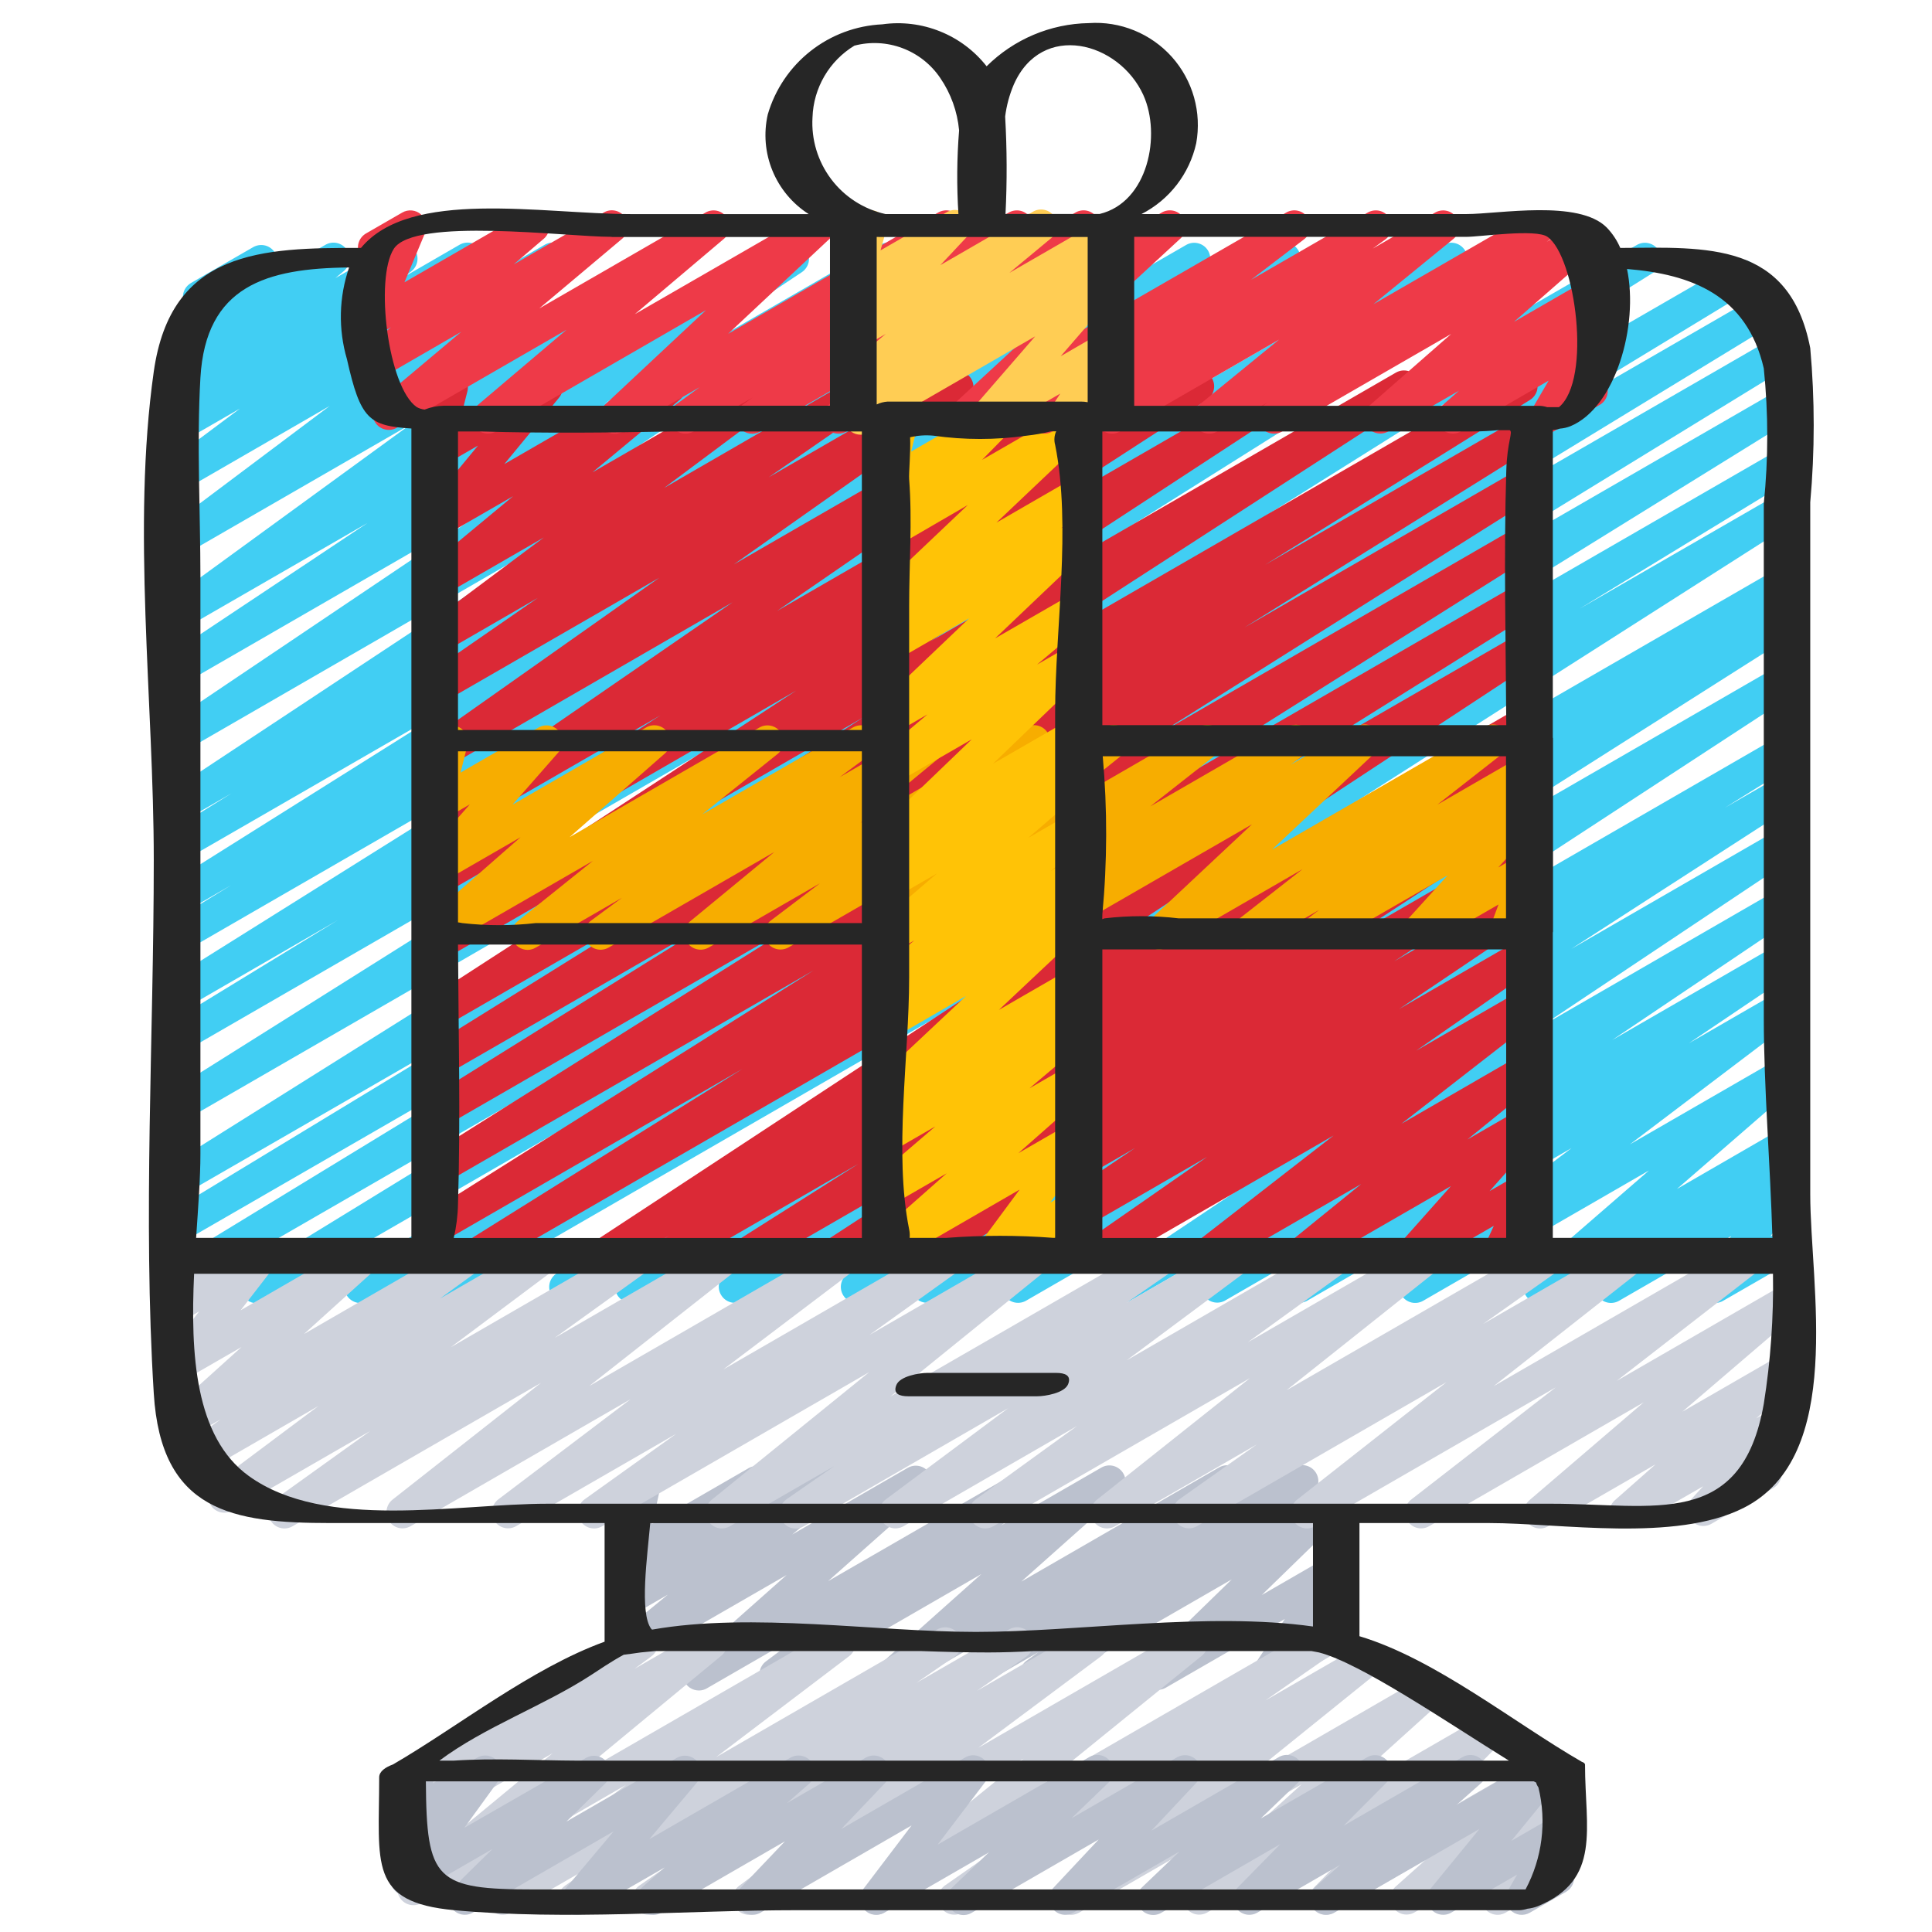 <?xml version="1.0" encoding="UTF-8"?> <svg xmlns="http://www.w3.org/2000/svg" width="49" height="49" viewBox="0 0 49 49" fill="none"><path d="M6.509 33.053C6.42 33.053 6.333 33.024 6.263 32.97C6.192 32.917 6.14 32.841 6.116 32.756C6.092 32.67 6.096 32.579 6.128 32.496C6.161 32.413 6.219 32.343 6.295 32.297L18.876 24.582L5.235 32.455C5.142 32.507 5.033 32.52 4.931 32.492C4.828 32.464 4.741 32.398 4.686 32.307C4.632 32.215 4.616 32.107 4.64 32.004C4.665 31.9 4.728 31.811 4.818 31.754L15.785 25.064L4.72 31.452C4.674 31.48 4.623 31.498 4.57 31.505C4.517 31.513 4.463 31.51 4.411 31.497C4.359 31.483 4.31 31.46 4.267 31.428C4.224 31.395 4.188 31.355 4.161 31.309C4.133 31.263 4.115 31.212 4.108 31.159C4.1 31.105 4.103 31.051 4.116 30.999C4.13 30.947 4.153 30.898 4.185 30.856C4.217 30.813 4.258 30.776 4.304 30.749L12.583 25.725L4.72 30.261C4.628 30.317 4.516 30.333 4.411 30.307C4.306 30.281 4.216 30.214 4.16 30.122C4.104 30.029 4.087 29.918 4.113 29.812C4.139 29.707 4.206 29.617 4.299 29.561L22.703 18.012L4.72 28.395C4.628 28.447 4.519 28.461 4.416 28.434C4.314 28.407 4.226 28.341 4.171 28.25C4.116 28.159 4.099 28.051 4.123 27.947C4.147 27.844 4.21 27.754 4.299 27.696L20.073 17.78L4.72 26.645C4.628 26.696 4.518 26.709 4.416 26.681C4.314 26.654 4.226 26.587 4.172 26.496C4.118 26.405 4.101 26.296 4.126 26.193C4.15 26.09 4.214 26 4.303 25.943L8.566 23.338L4.72 25.562C4.628 25.615 4.518 25.63 4.414 25.603C4.311 25.576 4.222 25.51 4.166 25.418C4.111 25.326 4.094 25.217 4.119 25.113C4.144 25.009 4.209 24.919 4.3 24.862L14.73 18.328L4.72 24.108C4.627 24.163 4.516 24.179 4.411 24.153C4.306 24.126 4.216 24.059 4.161 23.965C4.105 23.872 4.089 23.761 4.116 23.656C4.143 23.551 4.21 23.461 4.303 23.406L5.866 22.448L4.723 23.109C4.63 23.165 4.519 23.182 4.414 23.156C4.309 23.13 4.218 23.063 4.162 22.97C4.106 22.877 4.09 22.766 4.116 22.661C4.142 22.556 4.209 22.465 4.302 22.409L11.581 17.836L4.72 21.794C4.628 21.844 4.52 21.856 4.419 21.828C4.318 21.8 4.232 21.734 4.178 21.644C4.124 21.554 4.107 21.447 4.13 21.345C4.153 21.242 4.214 21.153 4.302 21.095L5.875 20.119L4.72 20.786C4.629 20.836 4.521 20.85 4.42 20.823C4.318 20.797 4.231 20.732 4.176 20.643C4.121 20.554 4.102 20.448 4.123 20.345C4.145 20.242 4.205 20.152 4.291 20.092L14.039 13.647L4.72 19.028C4.629 19.086 4.518 19.104 4.412 19.08C4.307 19.056 4.215 18.99 4.158 18.898C4.1 18.807 4.082 18.696 4.106 18.59C4.131 18.485 4.196 18.393 4.288 18.336L12.435 12.854L4.72 17.307C4.629 17.358 4.521 17.372 4.419 17.346C4.317 17.32 4.23 17.256 4.174 17.166C4.119 17.077 4.1 16.97 4.121 16.867C4.142 16.764 4.203 16.674 4.289 16.614L9.317 13.266L4.72 15.917C4.63 15.97 4.523 15.986 4.421 15.961C4.319 15.937 4.23 15.875 4.173 15.787C4.115 15.699 4.094 15.593 4.113 15.489C4.132 15.386 4.19 15.295 4.275 15.233L10.418 10.76L4.72 14.047C4.63 14.097 4.524 14.112 4.424 14.087C4.323 14.063 4.236 14.002 4.179 13.916C4.122 13.83 4.1 13.725 4.117 13.623C4.134 13.522 4.189 13.43 4.27 13.367L8.363 10.295L4.72 12.399C4.63 12.45 4.524 12.464 4.423 12.44C4.322 12.416 4.235 12.354 4.178 12.268C4.121 12.181 4.099 12.077 4.116 11.975C4.134 11.873 4.189 11.781 4.271 11.718L6.086 10.362L4.72 11.15C4.63 11.202 4.523 11.218 4.422 11.194C4.32 11.17 4.232 11.108 4.175 11.021C4.117 10.934 4.095 10.829 4.113 10.726C4.131 10.624 4.187 10.532 4.27 10.47L4.597 10.225C4.508 10.242 4.416 10.23 4.334 10.189C4.253 10.148 4.188 10.082 4.149 10C4.11 9.918 4.099 9.825 4.119 9.736C4.138 9.648 4.187 9.568 4.257 9.51L4.609 9.219C4.525 9.231 4.44 9.216 4.364 9.177C4.289 9.139 4.228 9.077 4.189 9.002C4.15 8.927 4.135 8.841 4.147 8.757C4.159 8.673 4.197 8.595 4.255 8.533L4.859 7.895C4.794 7.861 4.739 7.81 4.701 7.748C4.662 7.686 4.641 7.615 4.639 7.541C4.637 7.468 4.655 7.396 4.691 7.332C4.727 7.268 4.78 7.215 4.843 7.178L6.42 6.269C6.505 6.22 6.605 6.203 6.701 6.221C6.797 6.239 6.884 6.292 6.945 6.369C7.006 6.446 7.037 6.542 7.032 6.64C7.028 6.738 6.989 6.831 6.921 6.902L6.769 7.066L8.257 6.207C8.345 6.157 8.449 6.141 8.548 6.164C8.647 6.187 8.735 6.245 8.793 6.329C8.851 6.412 8.876 6.514 8.863 6.615C8.849 6.716 8.799 6.808 8.721 6.874L8.507 7.053L9.977 6.207C10.067 6.155 10.173 6.139 10.274 6.163C10.376 6.187 10.464 6.248 10.521 6.335C10.579 6.422 10.601 6.528 10.583 6.63C10.565 6.733 10.509 6.824 10.426 6.887L10.244 7.023L11.658 6.206C11.748 6.155 11.854 6.14 11.955 6.164C12.055 6.189 12.143 6.25 12.2 6.337C12.257 6.423 12.279 6.528 12.261 6.63C12.244 6.732 12.189 6.823 12.106 6.886L10.29 8.242L13.816 6.207C13.906 6.155 14.012 6.14 14.113 6.164C14.214 6.188 14.302 6.249 14.359 6.335C14.416 6.422 14.439 6.527 14.421 6.629C14.404 6.732 14.348 6.823 14.266 6.886L10.174 9.958L16.674 6.207C16.765 6.155 16.871 6.14 16.972 6.165C17.074 6.189 17.162 6.252 17.218 6.339C17.275 6.426 17.296 6.532 17.278 6.634C17.259 6.737 17.202 6.828 17.118 6.89L10.976 11.362L19.91 6.207C20.002 6.155 20.11 6.141 20.212 6.167C20.314 6.194 20.401 6.258 20.457 6.347C20.512 6.436 20.531 6.543 20.51 6.646C20.488 6.749 20.428 6.84 20.342 6.899L15.319 10.248L22.319 6.207C22.41 6.156 22.518 6.142 22.619 6.169C22.72 6.195 22.808 6.259 22.863 6.348C22.918 6.436 22.938 6.543 22.917 6.645C22.896 6.748 22.837 6.838 22.751 6.898L14.603 12.381L25.301 6.207C25.392 6.165 25.495 6.159 25.59 6.188C25.685 6.217 25.767 6.28 25.819 6.365C25.871 6.45 25.89 6.551 25.873 6.649C25.856 6.747 25.803 6.835 25.725 6.898L15.98 13.343L28.345 6.207C28.438 6.156 28.546 6.143 28.648 6.17C28.75 6.198 28.838 6.264 28.892 6.354C28.947 6.445 28.964 6.553 28.94 6.656C28.916 6.759 28.853 6.849 28.765 6.907L27.18 7.887L30.093 6.207C30.186 6.157 30.294 6.144 30.395 6.172C30.497 6.199 30.584 6.265 30.638 6.355C30.692 6.445 30.709 6.553 30.686 6.655C30.663 6.758 30.602 6.848 30.514 6.906L23.24 11.479L32.368 6.207C32.461 6.151 32.572 6.135 32.677 6.162C32.782 6.188 32.872 6.255 32.928 6.348C32.983 6.441 32.999 6.553 32.973 6.658C32.946 6.763 32.879 6.853 32.786 6.908L31.203 7.875L34.098 6.207C34.191 6.155 34.3 6.141 34.403 6.168C34.505 6.195 34.593 6.261 34.648 6.352C34.703 6.443 34.72 6.551 34.696 6.655C34.672 6.758 34.609 6.848 34.52 6.906L24.098 13.427L36.61 6.207C36.703 6.155 36.812 6.142 36.914 6.17C37.016 6.198 37.104 6.264 37.158 6.355C37.212 6.446 37.229 6.555 37.205 6.658C37.18 6.761 37.116 6.851 37.027 6.908L32.752 9.522L38.492 6.207C38.584 6.159 38.691 6.147 38.791 6.176C38.892 6.204 38.977 6.269 39.031 6.358C39.084 6.447 39.102 6.553 39.08 6.655C39.058 6.756 38.998 6.846 38.913 6.905L23.139 16.823L41.524 6.207C41.617 6.157 41.725 6.144 41.826 6.172C41.928 6.199 42.015 6.265 42.069 6.355C42.123 6.445 42.14 6.553 42.117 6.655C42.094 6.758 42.032 6.848 41.945 6.906L23.537 18.457L43.99 6.646C44.083 6.593 44.193 6.579 44.297 6.606C44.4 6.633 44.489 6.7 44.543 6.793C44.598 6.885 44.614 6.994 44.589 7.098C44.563 7.202 44.498 7.292 44.406 7.348L36.132 12.373L44.725 7.413C44.818 7.36 44.928 7.346 45.032 7.373C45.135 7.4 45.224 7.467 45.278 7.559C45.333 7.651 45.349 7.761 45.324 7.865C45.298 7.969 45.233 8.059 45.141 8.115L34.158 14.812L45.073 8.51C45.165 8.46 45.274 8.448 45.376 8.476C45.477 8.504 45.564 8.57 45.618 8.66C45.672 8.751 45.689 8.859 45.665 8.961C45.642 9.064 45.579 9.153 45.491 9.211L32.907 16.932L45.097 9.895C45.19 9.842 45.3 9.829 45.403 9.856C45.505 9.883 45.593 9.95 45.648 10.041C45.703 10.132 45.72 10.241 45.695 10.345C45.67 10.449 45.606 10.538 45.516 10.595L31.844 19.062L45.098 11.411C45.191 11.361 45.299 11.349 45.4 11.377C45.502 11.405 45.588 11.472 45.642 11.562C45.695 11.652 45.712 11.76 45.688 11.863C45.665 11.965 45.602 12.054 45.515 12.112L40.056 15.442L45.099 12.532C45.191 12.482 45.299 12.469 45.4 12.497C45.501 12.524 45.588 12.589 45.643 12.679C45.697 12.769 45.715 12.876 45.692 12.978C45.67 13.081 45.609 13.171 45.522 13.229L30.093 23.073L45.1 14.409C45.193 14.36 45.301 14.348 45.403 14.376C45.504 14.404 45.59 14.47 45.644 14.561C45.698 14.651 45.715 14.759 45.691 14.861C45.667 14.964 45.605 15.053 45.517 15.111L44.964 15.448L45.1 15.366C45.193 15.316 45.301 15.303 45.403 15.33C45.505 15.357 45.592 15.423 45.647 15.513C45.701 15.603 45.719 15.711 45.696 15.814C45.673 15.916 45.611 16.006 45.523 16.065L35.396 22.491L45.105 16.886C45.197 16.836 45.304 16.822 45.406 16.849C45.507 16.876 45.595 16.941 45.65 17.03C45.704 17.119 45.723 17.227 45.701 17.329C45.679 17.432 45.618 17.522 45.532 17.581L34.361 24.881L45.103 18.679C45.196 18.628 45.304 18.615 45.406 18.642C45.508 18.67 45.596 18.736 45.65 18.826C45.705 18.917 45.722 19.025 45.698 19.128C45.674 19.231 45.611 19.321 45.523 19.379L43.751 20.484L45.104 19.704C45.196 19.655 45.303 19.642 45.404 19.669C45.506 19.696 45.592 19.761 45.647 19.85C45.702 19.94 45.72 20.047 45.698 20.149C45.676 20.251 45.616 20.341 45.529 20.4L39.849 24.068L45.104 21.034C45.195 20.983 45.303 20.969 45.405 20.995C45.507 21.021 45.595 21.085 45.65 21.174C45.706 21.264 45.725 21.371 45.703 21.474C45.682 21.576 45.621 21.667 45.535 21.727L39.109 26.017L45.105 22.555C45.197 22.498 45.307 22.48 45.413 22.504C45.518 22.528 45.61 22.593 45.667 22.685C45.725 22.777 45.743 22.888 45.719 22.994C45.695 23.099 45.629 23.191 45.538 23.248L40.889 26.378L45.105 23.944C45.197 23.892 45.305 23.877 45.407 23.903C45.51 23.928 45.598 23.993 45.654 24.082C45.71 24.171 45.729 24.279 45.707 24.382C45.686 24.485 45.625 24.576 45.538 24.636L42.833 26.46L45.106 25.148C45.196 25.097 45.302 25.082 45.403 25.106C45.503 25.13 45.591 25.191 45.648 25.277C45.706 25.363 45.728 25.468 45.711 25.57C45.694 25.672 45.639 25.764 45.557 25.827L41.338 29.024L45.107 26.849C45.195 26.797 45.299 26.781 45.399 26.802C45.498 26.823 45.586 26.881 45.645 26.964C45.705 27.047 45.731 27.149 45.718 27.251C45.706 27.352 45.656 27.445 45.579 27.511L42.531 30.155L45.108 28.665C45.197 28.614 45.301 28.599 45.401 28.621C45.501 28.644 45.588 28.703 45.647 28.788C45.705 28.872 45.729 28.975 45.715 29.076C45.701 29.177 45.649 29.27 45.57 29.335L45.094 29.722L45.109 29.714C45.189 29.667 45.283 29.65 45.375 29.664C45.467 29.678 45.551 29.723 45.614 29.792C45.676 29.86 45.714 29.948 45.72 30.041C45.726 30.134 45.7 30.226 45.647 30.302L44.901 31.36L45.109 31.241C45.156 31.211 45.208 31.191 45.262 31.182C45.317 31.174 45.372 31.176 45.426 31.189C45.479 31.202 45.529 31.226 45.574 31.259C45.618 31.292 45.654 31.333 45.682 31.381C45.71 31.429 45.727 31.482 45.734 31.536C45.741 31.591 45.736 31.646 45.721 31.699C45.705 31.752 45.679 31.801 45.645 31.844C45.61 31.887 45.567 31.922 45.518 31.947L43.7 32.993C43.62 33.039 43.526 33.056 43.434 33.042C43.343 33.028 43.259 32.982 43.196 32.914C43.134 32.846 43.096 32.758 43.09 32.666C43.084 32.573 43.11 32.481 43.163 32.405L43.907 31.351L41.059 32.993C40.97 33.043 40.866 33.058 40.767 33.035C40.667 33.012 40.581 32.953 40.523 32.869C40.465 32.785 40.441 32.683 40.454 32.582C40.468 32.481 40.519 32.389 40.597 32.324L41.074 31.937L39.243 32.993C39.155 33.043 39.052 33.058 38.953 33.036C38.855 33.014 38.768 32.957 38.709 32.875C38.651 32.792 38.625 32.692 38.636 32.591C38.648 32.491 38.696 32.399 38.771 32.332L41.822 29.686L36.091 32.993C36.001 33.044 35.896 33.058 35.796 33.034C35.696 33.009 35.609 32.948 35.552 32.862C35.495 32.777 35.472 32.673 35.489 32.571C35.506 32.469 35.56 32.378 35.641 32.315L39.858 29.118L33.146 32.993C33.055 33.042 32.948 33.055 32.848 33.028C32.748 33.001 32.662 32.938 32.607 32.85C32.552 32.762 32.533 32.657 32.553 32.555C32.572 32.453 32.63 32.363 32.714 32.302L35.421 30.474L31.057 32.993C30.966 33.04 30.861 33.05 30.763 33.023C30.665 32.996 30.58 32.933 30.526 32.846C30.472 32.76 30.452 32.656 30.47 32.556C30.488 32.456 30.544 32.366 30.625 32.304L35.268 29.179L28.653 32.997C28.561 33.047 28.454 33.06 28.353 33.033C28.252 33.007 28.165 32.942 28.11 32.854C28.055 32.765 28.036 32.659 28.057 32.557C28.078 32.454 28.137 32.364 28.223 32.304L34.649 28.012L26.016 32.993C25.924 33.043 25.816 33.056 25.715 33.029C25.614 33.002 25.527 32.937 25.473 32.847C25.418 32.758 25.4 32.651 25.422 32.549C25.444 32.447 25.504 32.357 25.59 32.297L31.279 28.63L23.712 32.993C23.62 33.043 23.512 33.056 23.41 33.028C23.309 33.001 23.222 32.935 23.168 32.845C23.113 32.755 23.096 32.647 23.119 32.545C23.142 32.442 23.204 32.352 23.291 32.294L25.05 31.197L21.936 32.993C21.844 33.046 21.735 33.06 21.633 33.034C21.53 33.008 21.442 32.943 21.386 32.852C21.331 32.762 21.312 32.654 21.335 32.551C21.358 32.447 21.42 32.357 21.508 32.298L32.681 25L18.833 32.993C18.741 33.043 18.633 33.056 18.532 33.029C18.431 33.001 18.344 32.936 18.29 32.846C18.235 32.756 18.217 32.649 18.24 32.547C18.262 32.444 18.323 32.355 18.41 32.296L28.53 25.876L16.199 32.994C16.106 33.044 15.998 33.056 15.896 33.027C15.795 32.999 15.709 32.933 15.655 32.843C15.601 32.752 15.585 32.645 15.608 32.542C15.632 32.44 15.694 32.35 15.782 32.293L16.348 31.947L14.537 32.997C14.444 33.049 14.336 33.063 14.234 33.036C14.131 33.009 14.043 32.943 13.989 32.853C13.934 32.763 13.916 32.655 13.939 32.551C13.962 32.448 14.025 32.358 14.113 32.3L29.548 22.453L11.282 32.997C11.189 33.047 11.081 33.059 10.979 33.031C10.878 33.002 10.792 32.936 10.738 32.846C10.684 32.755 10.668 32.648 10.691 32.545C10.715 32.443 10.777 32.354 10.865 32.296L16.32 28.968L9.34 32.997C9.247 33.048 9.138 33.062 9.036 33.034C8.934 33.006 8.847 32.94 8.792 32.85C8.738 32.759 8.721 32.651 8.745 32.548C8.768 32.445 8.831 32.355 8.92 32.297L22.598 23.827L6.713 32.997C6.651 33.033 6.581 33.053 6.509 33.053Z" fill="#41CEF3"></path><path d="M12.019 32.258C11.931 32.258 11.844 32.23 11.774 32.176C11.703 32.123 11.651 32.048 11.627 31.963C11.602 31.877 11.606 31.787 11.638 31.704C11.67 31.621 11.728 31.551 11.803 31.504L18.833 27.108L11.253 31.484C11.161 31.54 11.049 31.557 10.944 31.531C10.839 31.505 10.749 31.438 10.693 31.346C10.637 31.253 10.62 31.142 10.646 31.037C10.672 30.932 10.738 30.841 10.831 30.785L20.631 24.613L11.253 30.026C11.161 30.078 11.052 30.092 10.949 30.065C10.847 30.038 10.759 29.972 10.704 29.881C10.649 29.79 10.632 29.682 10.656 29.578C10.68 29.475 10.743 29.385 10.832 29.327L20.45 23.275L11.253 28.583C11.161 28.633 11.053 28.646 10.951 28.618C10.85 28.591 10.763 28.525 10.709 28.435C10.655 28.345 10.637 28.237 10.66 28.135C10.683 28.032 10.745 27.942 10.833 27.884L18.251 23.257L11.253 27.295C11.16 27.351 11.049 27.368 10.944 27.341C10.839 27.315 10.749 27.248 10.693 27.155C10.637 27.062 10.621 26.951 10.647 26.846C10.674 26.741 10.741 26.65 10.834 26.595L17.53 22.43L11.253 26.052C11.161 26.103 11.053 26.117 10.951 26.09C10.849 26.064 10.761 25.998 10.706 25.909C10.651 25.819 10.633 25.711 10.655 25.608C10.678 25.505 10.739 25.415 10.827 25.356L21.886 18.199L11.253 24.337C11.208 24.365 11.157 24.384 11.104 24.392C11.051 24.401 10.997 24.398 10.945 24.386C10.892 24.374 10.843 24.351 10.8 24.32C10.756 24.288 10.72 24.248 10.691 24.203C10.663 24.157 10.645 24.106 10.636 24.053C10.627 24 10.63 23.946 10.642 23.894C10.654 23.842 10.677 23.793 10.709 23.749C10.74 23.706 10.78 23.669 10.825 23.641L20.192 17.516L11.253 22.677C11.207 22.705 11.157 22.724 11.104 22.732C11.051 22.741 10.997 22.738 10.944 22.726C10.892 22.713 10.843 22.691 10.8 22.659C10.757 22.628 10.72 22.588 10.692 22.542C10.664 22.496 10.645 22.445 10.637 22.392C10.628 22.34 10.63 22.285 10.643 22.233C10.656 22.181 10.678 22.132 10.71 22.089C10.741 22.045 10.781 22.009 10.827 21.981L16.751 18.142L11.253 21.315C11.162 21.369 11.053 21.386 10.95 21.361C10.846 21.336 10.757 21.272 10.7 21.182C10.643 21.092 10.624 20.984 10.646 20.88C10.667 20.776 10.729 20.684 10.817 20.625L18.582 15.274L11.253 19.509C11.162 19.56 11.055 19.574 10.954 19.549C10.853 19.523 10.765 19.46 10.709 19.373C10.653 19.285 10.633 19.179 10.652 19.076C10.671 18.974 10.729 18.883 10.814 18.822L16.722 14.652L11.25 17.809C11.159 17.862 11.05 17.878 10.948 17.853C10.845 17.828 10.756 17.764 10.7 17.675C10.643 17.585 10.623 17.478 10.645 17.374C10.666 17.271 10.726 17.18 10.813 17.12L13.638 15.165L11.253 16.544C11.163 16.596 11.057 16.612 10.955 16.588C10.854 16.564 10.766 16.502 10.708 16.415C10.651 16.328 10.629 16.223 10.647 16.121C10.665 16.018 10.721 15.926 10.804 15.864L13.792 13.632L11.253 15.098C11.165 15.149 11.06 15.165 10.961 15.142C10.861 15.12 10.773 15.061 10.715 14.977C10.656 14.894 10.632 14.791 10.645 14.69C10.659 14.588 10.709 14.496 10.788 14.431L13.014 12.584L11.253 13.6C11.171 13.647 11.074 13.664 10.98 13.648C10.886 13.632 10.8 13.583 10.739 13.51C10.677 13.437 10.643 13.345 10.642 13.249C10.641 13.154 10.674 13.061 10.734 12.987L12.122 11.302L11.255 11.802C11.185 11.842 11.106 11.861 11.026 11.856C10.945 11.851 10.869 11.822 10.805 11.774C10.741 11.726 10.692 11.659 10.665 11.584C10.639 11.508 10.635 11.426 10.655 11.348L10.885 10.433C10.816 10.402 10.757 10.353 10.715 10.291C10.672 10.229 10.648 10.157 10.644 10.082C10.64 10.007 10.657 9.932 10.692 9.866C10.728 9.8 10.781 9.745 10.847 9.707L11.255 9.471C11.324 9.431 11.404 9.412 11.484 9.417C11.564 9.422 11.641 9.45 11.705 9.498C11.769 9.547 11.817 9.613 11.844 9.688C11.871 9.764 11.874 9.846 11.855 9.923L11.678 10.617L13.659 9.473C13.742 9.426 13.839 9.409 13.933 9.425C14.027 9.442 14.112 9.491 14.174 9.563C14.235 9.636 14.27 9.728 14.271 9.824C14.271 9.919 14.239 10.012 14.179 10.086L12.79 11.771L16.778 9.47C16.866 9.42 16.971 9.405 17.07 9.427C17.169 9.45 17.256 9.509 17.314 9.592C17.372 9.676 17.397 9.778 17.384 9.879C17.371 9.979 17.32 10.072 17.243 10.137L15.026 11.98L19.384 9.464C19.474 9.413 19.58 9.398 19.681 9.422C19.781 9.446 19.869 9.508 19.926 9.594C19.983 9.681 20.005 9.786 19.987 9.887C19.97 9.989 19.915 10.081 19.832 10.144L16.844 12.375L21.886 9.461C21.977 9.41 22.085 9.395 22.187 9.421C22.288 9.446 22.376 9.51 22.432 9.598C22.488 9.687 22.508 9.794 22.488 9.896C22.467 9.999 22.408 10.09 22.322 10.15L19.496 12.105L24.081 9.459C24.172 9.408 24.279 9.394 24.38 9.419C24.481 9.445 24.568 9.508 24.625 9.595C24.681 9.683 24.701 9.789 24.682 9.892C24.662 9.994 24.605 10.085 24.52 10.146L18.611 14.315L27.031 9.457C27.123 9.403 27.232 9.386 27.335 9.411C27.438 9.436 27.528 9.5 27.585 9.59C27.641 9.68 27.661 9.788 27.639 9.892C27.617 9.996 27.555 10.088 27.467 10.147L19.709 15.495L30.172 9.451C30.265 9.395 30.376 9.377 30.481 9.403C30.586 9.428 30.677 9.494 30.734 9.586C30.79 9.679 30.808 9.79 30.782 9.895C30.757 10 30.691 10.091 30.599 10.148L24.663 13.993L32.528 9.452C32.62 9.395 32.731 9.378 32.837 9.403C32.942 9.428 33.033 9.494 33.09 9.586C33.147 9.678 33.165 9.789 33.139 9.895C33.114 10 33.048 10.091 32.956 10.148L23.594 16.268L35.405 9.449C35.498 9.396 35.607 9.382 35.709 9.408C35.812 9.435 35.901 9.5 35.956 9.591C36.011 9.681 36.029 9.79 36.006 9.893C35.982 9.997 35.92 10.087 35.831 10.145L24.776 17.299L38.377 9.446C38.47 9.391 38.581 9.374 38.687 9.4C38.792 9.427 38.882 9.494 38.938 9.586C38.994 9.679 39.01 9.791 38.984 9.896C38.958 10.001 38.891 10.091 38.798 10.147L32.086 14.325L38.564 10.586C38.657 10.537 38.764 10.525 38.865 10.553C38.965 10.582 39.051 10.647 39.105 10.737C39.158 10.826 39.176 10.933 39.154 11.035C39.131 11.137 39.07 11.226 38.984 11.285L31.564 15.914L38.566 11.872C38.658 11.82 38.767 11.806 38.87 11.833C38.972 11.861 39.06 11.927 39.115 12.017C39.17 12.108 39.187 12.217 39.163 12.32C39.139 12.423 39.076 12.513 38.987 12.571L29.378 18.62L38.568 13.312C38.66 13.262 38.767 13.25 38.868 13.278C38.969 13.306 39.056 13.371 39.11 13.461C39.164 13.55 39.181 13.657 39.159 13.759C39.136 13.862 39.075 13.951 38.989 14.01L29.189 20.183L38.568 14.769C38.661 14.72 38.768 14.708 38.869 14.736C38.969 14.765 39.055 14.83 39.109 14.92C39.163 15.009 39.18 15.116 39.158 15.218C39.135 15.32 39.075 15.409 38.988 15.468L31.965 19.856L38.566 16.046C38.658 15.994 38.767 15.979 38.869 16.005C38.972 16.032 39.06 16.097 39.115 16.187C39.171 16.277 39.189 16.385 39.166 16.488C39.144 16.592 39.082 16.682 38.994 16.741L27.316 24.418L38.572 17.919C38.618 17.892 38.669 17.873 38.722 17.866C38.775 17.858 38.829 17.86 38.881 17.873C38.933 17.887 38.982 17.91 39.025 17.942C39.068 17.974 39.104 18.014 39.132 18.06C39.159 18.106 39.178 18.157 39.185 18.21C39.193 18.263 39.191 18.317 39.178 18.369C39.165 18.421 39.141 18.47 39.109 18.513C39.078 18.556 39.037 18.592 38.991 18.62L38.628 18.845C38.723 18.807 38.829 18.806 38.924 18.842C39.02 18.878 39.099 18.948 39.145 19.04C39.191 19.131 39.202 19.236 39.174 19.335C39.146 19.433 39.083 19.518 38.995 19.571L35.855 21.56L38.574 19.99C38.666 19.937 38.776 19.921 38.879 19.947C38.982 19.973 39.072 20.039 39.127 20.13C39.183 20.221 39.201 20.33 39.178 20.434C39.154 20.538 39.091 20.628 39.001 20.686L34.142 23.85L38.576 21.29C38.668 21.235 38.778 21.218 38.882 21.243C38.986 21.269 39.077 21.334 39.133 21.426C39.189 21.517 39.208 21.627 39.183 21.732C39.159 21.836 39.095 21.927 39.004 21.985L35.361 24.381L38.581 22.521C38.673 22.464 38.784 22.445 38.89 22.47C38.995 22.494 39.087 22.559 39.144 22.651C39.202 22.743 39.22 22.854 39.196 22.959C39.171 23.065 39.106 23.156 39.014 23.214L35.484 25.592L38.582 23.803C38.673 23.752 38.78 23.738 38.882 23.763C38.983 23.789 39.07 23.852 39.126 23.94C39.182 24.028 39.202 24.134 39.182 24.237C39.162 24.339 39.104 24.43 39.019 24.491L35.917 26.648L38.58 25.111C38.669 25.06 38.775 25.045 38.875 25.069C38.975 25.092 39.062 25.152 39.12 25.238C39.178 25.323 39.201 25.427 39.185 25.529C39.169 25.631 39.115 25.722 39.035 25.786L35.543 28.502L38.581 26.747C38.67 26.695 38.776 26.679 38.876 26.701C38.977 26.724 39.065 26.784 39.123 26.868C39.182 26.953 39.206 27.057 39.191 27.159C39.177 27.261 39.124 27.353 39.044 27.418L37.216 28.901L38.583 28.111C38.667 28.063 38.765 28.047 38.86 28.064C38.956 28.082 39.041 28.133 39.102 28.208C39.163 28.283 39.196 28.377 39.194 28.474C39.192 28.571 39.156 28.663 39.092 28.736L37.779 30.209L38.586 29.744C38.66 29.702 38.747 29.685 38.832 29.695C38.917 29.705 38.997 29.741 39.06 29.799C39.123 29.857 39.167 29.934 39.184 30.018C39.202 30.102 39.192 30.189 39.157 30.267L38.839 30.963C38.923 30.974 39.003 31.011 39.065 31.069C39.128 31.127 39.171 31.204 39.188 31.288C39.204 31.371 39.194 31.458 39.159 31.536C39.124 31.614 39.065 31.679 38.991 31.722L38.198 32.179C38.123 32.221 38.038 32.238 37.952 32.228C37.867 32.218 37.788 32.181 37.724 32.124C37.661 32.066 37.618 31.99 37.6 31.906C37.583 31.822 37.592 31.735 37.627 31.656L37.886 31.09L35.995 32.182C35.911 32.229 35.813 32.245 35.718 32.228C35.624 32.21 35.538 32.159 35.477 32.084C35.416 32.01 35.384 31.916 35.385 31.819C35.387 31.723 35.423 31.63 35.486 31.558L36.799 30.082L33.156 32.184C33.067 32.236 32.962 32.252 32.861 32.23C32.761 32.208 32.673 32.148 32.614 32.063C32.556 31.978 32.531 31.875 32.546 31.773C32.561 31.671 32.614 31.578 32.694 31.514L34.523 30.03L30.788 32.186C30.698 32.236 30.593 32.252 30.493 32.228C30.393 32.205 30.305 32.144 30.248 32.059C30.19 31.973 30.167 31.869 30.183 31.768C30.199 31.666 30.252 31.574 30.333 31.51L33.824 28.798L27.951 32.189C27.86 32.24 27.753 32.254 27.651 32.228C27.55 32.203 27.463 32.139 27.407 32.051C27.351 31.963 27.331 31.857 27.351 31.755C27.371 31.652 27.429 31.561 27.514 31.5L30.613 29.343L25.684 32.191C25.638 32.219 25.588 32.238 25.535 32.247C25.482 32.256 25.428 32.254 25.375 32.242C25.27 32.218 25.178 32.153 25.121 32.061C25.064 31.969 25.045 31.858 25.07 31.753C25.094 31.647 25.159 31.555 25.251 31.498L28.786 29.117L23.459 32.192C23.367 32.247 23.257 32.264 23.153 32.239C23.048 32.213 22.958 32.148 22.902 32.056C22.846 31.965 22.827 31.855 22.851 31.75C22.875 31.646 22.94 31.555 23.03 31.497L26.669 29.108L21.323 32.195C21.231 32.248 21.121 32.264 21.018 32.238C20.914 32.212 20.825 32.146 20.77 32.055C20.714 31.964 20.696 31.855 20.719 31.751C20.743 31.647 20.806 31.557 20.896 31.499L25.765 28.329L19.068 32.196C18.975 32.252 18.864 32.269 18.759 32.243C18.654 32.218 18.563 32.151 18.507 32.058C18.451 31.965 18.434 31.854 18.46 31.749C18.486 31.644 18.552 31.553 18.645 31.497L21.771 29.518L17.127 32.199C17.034 32.251 16.924 32.265 16.822 32.238C16.719 32.21 16.631 32.144 16.576 32.053C16.521 31.961 16.504 31.852 16.529 31.748C16.554 31.645 16.618 31.555 16.708 31.498L16.974 31.335L15.472 32.201C15.38 32.254 15.271 32.268 15.169 32.242C15.066 32.215 14.978 32.15 14.923 32.06C14.867 31.97 14.849 31.862 14.871 31.759C14.894 31.655 14.956 31.565 15.044 31.506L26.723 23.834L12.223 32.203C12.162 32.239 12.091 32.258 12.019 32.258Z" fill="#DB2936"></path><path d="M13.384 24.092C13.299 24.092 13.216 24.065 13.148 24.017C13.079 23.968 13.026 23.899 12.998 23.819C12.97 23.739 12.968 23.652 12.991 23.571C13.014 23.49 13.062 23.418 13.128 23.365L15.037 21.834L11.254 24.016C11.166 24.066 11.063 24.082 10.964 24.06C10.866 24.038 10.778 23.981 10.72 23.899C10.661 23.817 10.634 23.716 10.645 23.616C10.657 23.516 10.705 23.423 10.78 23.356L13.203 21.233L11.254 22.358C11.17 22.407 11.072 22.424 10.976 22.406C10.881 22.389 10.795 22.338 10.733 22.264C10.672 22.189 10.639 22.094 10.641 21.997C10.642 21.901 10.678 21.808 10.742 21.735L11.916 20.401L11.254 20.783C11.184 20.823 11.105 20.842 11.025 20.837C10.945 20.832 10.868 20.804 10.804 20.756C10.74 20.707 10.691 20.642 10.665 20.566C10.638 20.49 10.634 20.409 10.653 20.331L10.884 19.416C10.815 19.386 10.756 19.337 10.714 19.275C10.671 19.213 10.646 19.14 10.643 19.065C10.639 18.99 10.655 18.915 10.691 18.849C10.727 18.783 10.78 18.728 10.845 18.69L11.254 18.454C11.323 18.414 11.403 18.395 11.483 18.4C11.563 18.405 11.639 18.434 11.704 18.482C11.768 18.53 11.816 18.596 11.843 18.672C11.869 18.747 11.873 18.829 11.854 18.907L11.681 19.594L13.66 18.451C13.743 18.403 13.841 18.387 13.936 18.404C14.03 18.422 14.116 18.473 14.177 18.547C14.238 18.622 14.271 18.715 14.27 18.811C14.268 18.908 14.233 19 14.17 19.073L12.998 20.409L16.391 18.448C16.479 18.398 16.582 18.383 16.681 18.404C16.779 18.426 16.867 18.483 16.925 18.565C16.984 18.647 17.011 18.748 17 18.848C16.988 18.949 16.941 19.041 16.865 19.108L14.445 21.233L19.264 18.45C19.353 18.4 19.457 18.385 19.557 18.408C19.656 18.431 19.744 18.491 19.802 18.575C19.859 18.659 19.883 18.762 19.869 18.863C19.854 18.965 19.802 19.057 19.723 19.121L17.812 20.654L21.634 18.449C21.724 18.398 21.831 18.382 21.932 18.407C22.033 18.431 22.121 18.493 22.178 18.58C22.235 18.667 22.257 18.773 22.239 18.875C22.22 18.977 22.164 19.069 22.08 19.131L21.296 19.711L23.484 18.448C23.573 18.397 23.677 18.382 23.776 18.405C23.876 18.427 23.963 18.486 24.021 18.57C24.079 18.654 24.104 18.756 24.09 18.857C24.077 18.958 24.026 19.05 23.948 19.116L21.825 20.868L26.022 18.445C26.112 18.394 26.218 18.379 26.319 18.403C26.419 18.427 26.507 18.488 26.564 18.574C26.622 18.66 26.644 18.765 26.627 18.867C26.61 18.969 26.555 19.061 26.473 19.124L25.22 20.075L28.046 18.441C28.135 18.391 28.24 18.376 28.339 18.399C28.439 18.422 28.526 18.482 28.584 18.566C28.642 18.65 28.666 18.753 28.651 18.854C28.637 18.956 28.585 19.048 28.506 19.112L26.583 20.657L30.422 18.439C30.511 18.388 30.616 18.373 30.716 18.397C30.816 18.42 30.904 18.481 30.961 18.566C31.018 18.651 31.042 18.754 31.026 18.856C31.011 18.957 30.958 19.049 30.877 19.113L29.174 20.452L32.667 18.435C32.757 18.384 32.864 18.369 32.965 18.394C33.066 18.418 33.154 18.48 33.211 18.568C33.268 18.655 33.289 18.761 33.27 18.863C33.252 18.966 33.195 19.057 33.111 19.119L32.729 19.397L34.396 18.434C34.483 18.381 34.587 18.362 34.687 18.382C34.787 18.401 34.876 18.458 34.937 18.54C34.997 18.621 35.025 18.723 35.015 18.824C35.005 18.925 34.957 19.019 34.881 19.087L32.258 21.551L37.663 18.43C37.753 18.379 37.858 18.363 37.959 18.386C38.06 18.409 38.148 18.47 38.206 18.555C38.264 18.641 38.287 18.746 38.271 18.848C38.255 18.95 38.2 19.042 38.119 19.106L36.456 20.407L38.57 19.187C38.66 19.136 38.766 19.121 38.866 19.145C38.967 19.169 39.054 19.23 39.111 19.316C39.169 19.402 39.191 19.506 39.175 19.608C39.158 19.709 39.103 19.801 39.022 19.865L38.642 20.155C38.727 20.125 38.821 20.124 38.907 20.152C38.993 20.181 39.067 20.237 39.118 20.313C39.169 20.389 39.192 20.479 39.186 20.57C39.179 20.66 39.143 20.746 39.082 20.814L38 22L38.579 21.666C38.652 21.624 38.736 21.605 38.82 21.613C38.904 21.62 38.983 21.653 39.047 21.708C39.111 21.762 39.157 21.835 39.179 21.916C39.2 21.997 39.196 22.083 39.167 22.162L38.889 22.907C38.968 22.927 39.039 22.97 39.093 23.03C39.148 23.091 39.183 23.166 39.194 23.247C39.206 23.327 39.193 23.41 39.157 23.483C39.121 23.556 39.065 23.616 38.994 23.657L38.379 24.012C38.306 24.054 38.222 24.073 38.138 24.066C38.055 24.058 37.975 24.025 37.911 23.971C37.847 23.917 37.801 23.844 37.78 23.763C37.758 23.682 37.762 23.596 37.791 23.517L38.006 22.94L36.144 24.014C36.06 24.062 35.961 24.078 35.866 24.061C35.771 24.043 35.685 23.991 35.624 23.916C35.563 23.84 35.531 23.746 35.534 23.649C35.536 23.552 35.573 23.459 35.638 23.387L36.714 22.202L33.565 24.017C33.475 24.067 33.37 24.082 33.269 24.058C33.169 24.034 33.081 23.973 33.024 23.887C32.967 23.802 32.944 23.697 32.961 23.596C32.977 23.494 33.032 23.402 33.113 23.339L33.456 23.078L31.831 24.018C31.741 24.069 31.636 24.084 31.536 24.06C31.436 24.037 31.349 23.976 31.291 23.891C31.234 23.806 31.21 23.703 31.226 23.601C31.241 23.5 31.294 23.408 31.375 23.344L33.036 22.044L29.611 24.021C29.524 24.073 29.42 24.092 29.32 24.073C29.22 24.053 29.131 23.997 29.07 23.915C29.01 23.833 28.982 23.732 28.992 23.63C29.003 23.529 29.05 23.435 29.127 23.367L31.752 20.907L26.347 24.026C26.257 24.078 26.15 24.093 26.049 24.068C25.948 24.044 25.86 23.981 25.803 23.894C25.746 23.807 25.725 23.701 25.744 23.599C25.762 23.496 25.819 23.405 25.903 23.343L26.284 23.066L24.618 24.028C24.528 24.079 24.423 24.095 24.322 24.072C24.222 24.049 24.134 23.988 24.076 23.903C24.018 23.817 23.994 23.713 24.01 23.611C24.026 23.509 24.08 23.417 24.161 23.353L25.863 22.017L22.377 24.027C22.288 24.078 22.183 24.093 22.084 24.07C21.984 24.046 21.897 23.987 21.839 23.902C21.781 23.818 21.757 23.715 21.771 23.614C21.786 23.513 21.838 23.421 21.917 23.356L23.842 21.81L19.997 24.029C19.907 24.08 19.801 24.095 19.701 24.071C19.6 24.047 19.512 23.986 19.455 23.9C19.398 23.814 19.375 23.709 19.392 23.607C19.409 23.505 19.464 23.413 19.546 23.35L20.797 22.402L17.974 24.031C17.885 24.083 17.78 24.099 17.68 24.076C17.58 24.054 17.492 23.995 17.434 23.911C17.375 23.826 17.351 23.723 17.365 23.622C17.379 23.52 17.431 23.427 17.51 23.362L19.638 21.609L15.435 24.033C15.345 24.085 15.238 24.1 15.137 24.076C15.036 24.051 14.948 23.989 14.89 23.902C14.834 23.815 14.812 23.71 14.83 23.607C14.848 23.505 14.905 23.413 14.988 23.351L15.773 22.771L13.585 24.035C13.524 24.071 13.454 24.091 13.384 24.092Z" fill="#F7AD00"></path><path d="M17.727 42.875C17.644 42.875 17.563 42.85 17.494 42.803C17.426 42.756 17.374 42.69 17.344 42.612C17.315 42.535 17.309 42.45 17.329 42.369C17.349 42.289 17.393 42.216 17.455 42.161L19.95 39.946L16.155 42.134C16.066 42.186 15.961 42.202 15.86 42.18C15.76 42.157 15.672 42.098 15.614 42.014C15.555 41.929 15.531 41.825 15.545 41.724C15.56 41.622 15.612 41.529 15.692 41.465L16.938 40.444L16.155 40.896C16.068 40.945 15.966 40.96 15.869 40.938C15.772 40.917 15.685 40.861 15.627 40.781C15.568 40.701 15.54 40.602 15.549 40.503C15.558 40.404 15.603 40.311 15.675 40.243L16.132 39.826C16.063 39.861 15.986 39.874 15.909 39.867C15.833 39.859 15.76 39.829 15.699 39.782C15.639 39.735 15.593 39.671 15.567 39.599C15.541 39.526 15.536 39.448 15.552 39.373L15.807 38.21C15.734 38.183 15.671 38.136 15.624 38.074C15.578 38.012 15.55 37.938 15.543 37.861C15.537 37.784 15.553 37.707 15.589 37.639C15.625 37.57 15.679 37.513 15.746 37.474L16.155 37.238C16.223 37.199 16.302 37.18 16.381 37.184C16.46 37.189 16.536 37.216 16.6 37.263C16.664 37.31 16.713 37.374 16.741 37.448C16.769 37.522 16.774 37.603 16.757 37.68L16.546 38.645L18.988 37.235C19.075 37.187 19.176 37.172 19.273 37.193C19.371 37.214 19.457 37.27 19.516 37.35C19.575 37.43 19.602 37.529 19.593 37.629C19.584 37.728 19.539 37.82 19.467 37.888L19.013 38.303L20.87 37.231C20.959 37.181 21.063 37.165 21.163 37.188C21.262 37.21 21.35 37.27 21.408 37.353C21.466 37.437 21.49 37.54 21.477 37.641C21.463 37.742 21.412 37.835 21.333 37.9L20.091 38.919L23.022 37.228C23.11 37.177 23.213 37.161 23.312 37.182C23.411 37.203 23.498 37.26 23.558 37.342C23.617 37.424 23.643 37.526 23.632 37.626C23.621 37.727 23.573 37.82 23.497 37.887L21.002 40.102L25.988 37.224C26.078 37.172 26.185 37.156 26.286 37.18C26.387 37.204 26.476 37.266 26.533 37.352C26.59 37.439 26.612 37.545 26.595 37.647C26.577 37.75 26.52 37.842 26.437 37.904L25.387 38.691L27.933 37.221C28.02 37.171 28.123 37.154 28.222 37.175C28.321 37.197 28.408 37.254 28.468 37.336C28.527 37.417 28.554 37.518 28.543 37.619C28.532 37.719 28.484 37.812 28.409 37.88L25.902 40.113L30.918 37.217C31.009 37.165 31.116 37.149 31.217 37.173C31.319 37.197 31.407 37.258 31.465 37.346C31.522 37.433 31.544 37.539 31.526 37.641C31.508 37.744 31.451 37.836 31.367 37.898L30.423 38.601L32.825 37.213C32.916 37.161 33.023 37.146 33.124 37.17C33.226 37.195 33.314 37.258 33.371 37.345C33.428 37.433 33.449 37.539 33.43 37.642C33.411 37.744 33.353 37.836 33.269 37.897L32.966 38.117L33.668 37.709C33.754 37.658 33.856 37.641 33.954 37.661C34.052 37.68 34.139 37.735 34.199 37.815C34.26 37.894 34.289 37.993 34.281 38.093C34.274 38.192 34.23 38.285 34.158 38.355L32.002 40.453L33.679 39.485C33.758 39.439 33.851 39.422 33.942 39.435C34.033 39.449 34.116 39.492 34.179 39.559C34.242 39.626 34.281 39.712 34.289 39.803C34.297 39.895 34.274 39.986 34.223 40.063L33.458 41.22L33.687 41.089C33.781 41.036 33.892 41.022 33.996 41.05C34.1 41.078 34.188 41.146 34.242 41.24C34.296 41.333 34.311 41.444 34.283 41.548C34.256 41.653 34.188 41.742 34.095 41.796L32.366 42.793C32.287 42.839 32.194 42.857 32.103 42.843C32.012 42.83 31.929 42.786 31.866 42.719C31.803 42.652 31.764 42.566 31.756 42.475C31.748 42.383 31.771 42.292 31.822 42.215L32.586 41.062L29.573 42.801C29.487 42.852 29.385 42.869 29.288 42.849C29.19 42.83 29.102 42.775 29.042 42.696C28.982 42.616 28.952 42.517 28.96 42.418C28.968 42.318 29.012 42.225 29.083 42.156L31.24 40.057L26.477 42.806C26.387 42.858 26.28 42.873 26.178 42.848C26.076 42.824 25.988 42.761 25.931 42.673C25.875 42.586 25.854 42.48 25.873 42.377C25.892 42.274 25.949 42.183 26.034 42.121L26.338 41.902L24.767 42.808C24.677 42.861 24.57 42.877 24.468 42.853C24.367 42.829 24.278 42.767 24.221 42.68C24.163 42.592 24.142 42.486 24.16 42.384C24.178 42.281 24.235 42.189 24.319 42.127L25.263 41.425L22.86 42.813C22.773 42.863 22.67 42.878 22.572 42.857C22.473 42.836 22.386 42.779 22.327 42.697C22.268 42.615 22.242 42.515 22.252 42.415C22.263 42.315 22.31 42.222 22.385 42.155L24.891 39.921L19.875 42.817C19.784 42.869 19.678 42.885 19.577 42.861C19.475 42.837 19.387 42.775 19.33 42.688C19.272 42.602 19.25 42.496 19.268 42.394C19.286 42.291 19.342 42.199 19.425 42.137L20.476 41.349L17.93 42.819C17.868 42.856 17.798 42.875 17.727 42.875Z" fill="#BBC1CE"></path><path d="M14.566 48.568C14.479 48.568 14.394 48.54 14.324 48.489C14.254 48.437 14.202 48.364 14.176 48.281C14.15 48.198 14.151 48.108 14.18 48.026C14.208 47.944 14.262 47.873 14.334 47.823L15.307 47.153L12.951 48.51C12.861 48.561 12.755 48.576 12.654 48.552C12.554 48.528 12.466 48.467 12.409 48.381C12.351 48.295 12.329 48.19 12.346 48.088C12.363 47.986 12.418 47.894 12.5 47.831L15.875 45.27L10.69 48.265C10.601 48.316 10.497 48.333 10.397 48.31C10.296 48.288 10.209 48.229 10.15 48.144C10.092 48.06 10.067 47.957 10.081 47.855C10.095 47.754 10.147 47.661 10.226 47.596L14.015 44.466L10.438 46.531C10.348 46.584 10.241 46.6 10.139 46.576C10.037 46.552 9.949 46.49 9.891 46.403C9.834 46.316 9.812 46.21 9.831 46.107C9.849 46.004 9.906 45.912 9.99 45.85L10.424 45.523C10.33 45.572 10.22 45.581 10.119 45.55C10.018 45.519 9.932 45.45 9.881 45.357C9.83 45.264 9.817 45.155 9.844 45.053C9.872 44.951 9.939 44.863 10.03 44.809L16.079 41.323C16.169 41.272 16.275 41.257 16.376 41.281C16.477 41.306 16.565 41.367 16.622 41.454C16.679 41.541 16.701 41.646 16.683 41.748C16.665 41.85 16.609 41.942 16.526 42.004L16.097 42.323L17.831 41.323C17.92 41.272 18.024 41.256 18.124 41.279C18.224 41.301 18.312 41.36 18.37 41.444C18.429 41.528 18.454 41.631 18.44 41.732C18.426 41.834 18.375 41.926 18.296 41.991L14.508 45.121L21.088 41.323C21.178 41.272 21.284 41.257 21.384 41.281C21.485 41.305 21.573 41.366 21.63 41.452C21.687 41.538 21.71 41.643 21.693 41.745C21.676 41.847 21.621 41.939 21.539 42.002L18.162 44.565L23.778 41.323C23.869 41.273 23.976 41.26 24.077 41.286C24.178 41.312 24.265 41.375 24.32 41.463C24.376 41.551 24.396 41.657 24.376 41.759C24.356 41.861 24.298 41.952 24.213 42.013L23.243 42.681L25.598 41.323C25.689 41.272 25.796 41.258 25.897 41.284C25.998 41.309 26.086 41.373 26.142 41.461C26.198 41.549 26.218 41.655 26.198 41.758C26.178 41.86 26.119 41.951 26.035 42.012L24.777 42.884L27.481 41.323C27.571 41.273 27.677 41.258 27.778 41.282C27.878 41.306 27.966 41.368 28.023 41.454C28.08 41.541 28.102 41.645 28.084 41.747C28.067 41.849 28.012 41.941 27.929 42.004L24.81 44.33L30.019 41.323C30.108 41.272 30.213 41.257 30.313 41.279C30.413 41.302 30.5 41.362 30.559 41.446C30.617 41.531 30.641 41.634 30.627 41.735C30.612 41.837 30.56 41.929 30.48 41.994L26.491 45.229L33.26 41.322C33.351 41.271 33.458 41.256 33.56 41.281C33.661 41.307 33.749 41.37 33.805 41.458C33.862 41.546 33.882 41.653 33.862 41.755C33.842 41.858 33.783 41.949 33.698 42.01L32.096 43.126L34.456 41.764C34.545 41.712 34.65 41.696 34.75 41.719C34.85 41.742 34.938 41.802 34.996 41.886C35.055 41.971 35.079 42.075 35.064 42.176C35.049 42.278 34.996 42.37 34.917 42.435L31.524 45.172L35.953 42.614C36.04 42.566 36.141 42.552 36.237 42.574C36.334 42.596 36.419 42.652 36.478 42.731C36.536 42.811 36.563 42.91 36.555 43.008C36.546 43.106 36.502 43.199 36.431 43.267L33.546 45.871L37.585 43.539C37.67 43.489 37.771 43.472 37.868 43.491C37.965 43.509 38.052 43.563 38.113 43.641C38.174 43.719 38.204 43.817 38.198 43.916C38.192 44.015 38.151 44.108 38.081 44.178L35.99 46.316L39.201 44.463C39.288 44.412 39.392 44.396 39.49 44.417C39.589 44.438 39.677 44.495 39.736 44.577C39.795 44.659 39.822 44.76 39.811 44.86C39.8 44.961 39.752 45.053 39.677 45.121L38.895 45.818L39.378 45.54C39.459 45.494 39.553 45.476 39.644 45.491C39.736 45.505 39.82 45.55 39.883 45.619C39.946 45.687 39.983 45.775 39.989 45.868C39.995 45.961 39.969 46.053 39.916 46.129L39.388 46.873C39.483 46.821 39.594 46.807 39.698 46.837C39.803 46.866 39.891 46.936 39.944 47.031C39.996 47.125 40.01 47.237 39.98 47.341C39.951 47.445 39.881 47.533 39.786 47.586L38.185 48.51C38.104 48.556 38.011 48.574 37.919 48.559C37.827 48.545 37.743 48.5 37.68 48.431C37.618 48.362 37.58 48.275 37.574 48.182C37.568 48.089 37.594 47.997 37.648 47.921L38.174 47.177L35.863 48.51C35.776 48.556 35.676 48.569 35.58 48.547C35.484 48.525 35.4 48.469 35.342 48.39C35.284 48.31 35.257 48.213 35.265 48.115C35.273 48.017 35.317 47.925 35.387 47.857L36.167 47.161L33.822 48.51C33.737 48.559 33.637 48.575 33.541 48.556C33.444 48.537 33.358 48.483 33.298 48.406C33.237 48.328 33.207 48.231 33.212 48.133C33.218 48.035 33.258 47.942 33.327 47.871L35.416 45.733L30.609 48.51C30.522 48.557 30.421 48.571 30.324 48.55C30.228 48.528 30.143 48.472 30.084 48.392C30.026 48.312 29.998 48.214 30.007 48.116C30.016 48.017 30.06 47.925 30.131 47.857L33.016 45.252L27.368 48.51C27.279 48.561 27.174 48.577 27.074 48.554C26.974 48.532 26.886 48.472 26.828 48.387C26.77 48.302 26.746 48.199 26.76 48.097C26.775 47.996 26.828 47.903 26.908 47.839L30.299 45.105L24.401 48.51C24.31 48.56 24.203 48.573 24.103 48.548C24.002 48.522 23.916 48.459 23.86 48.372C23.804 48.285 23.784 48.179 23.802 48.077C23.821 47.975 23.878 47.885 23.962 47.823L25.563 46.705L22.43 48.51C22.341 48.559 22.237 48.572 22.139 48.549C22.041 48.525 21.954 48.466 21.897 48.382C21.84 48.299 21.816 48.197 21.83 48.097C21.843 47.996 21.894 47.905 21.971 47.84L25.96 44.603L19.193 48.51C19.102 48.561 18.997 48.576 18.896 48.551C18.795 48.527 18.708 48.465 18.651 48.379C18.594 48.293 18.572 48.188 18.589 48.086C18.607 47.984 18.662 47.892 18.744 47.83L21.864 45.504L16.654 48.51C16.562 48.562 16.455 48.578 16.353 48.552C16.25 48.527 16.162 48.464 16.106 48.375C16.049 48.286 16.029 48.179 16.05 48.076C16.07 47.973 16.13 47.882 16.216 47.822L17.472 46.95L14.77 48.51C14.708 48.547 14.638 48.567 14.566 48.568Z" fill="#CED2DC"></path><path d="M16.57 48.568C16.486 48.568 16.405 48.543 16.337 48.496C16.269 48.448 16.216 48.381 16.187 48.304C16.158 48.226 16.153 48.141 16.173 48.06C16.193 47.98 16.238 47.907 16.3 47.853L16.859 47.363L14.864 48.51C14.781 48.558 14.684 48.575 14.59 48.558C14.495 48.541 14.41 48.492 14.348 48.419C14.286 48.345 14.253 48.252 14.252 48.157C14.252 48.061 14.286 47.968 14.347 47.894L15.564 46.447L11.991 48.51C11.905 48.559 11.805 48.575 11.708 48.555C11.611 48.535 11.524 48.481 11.464 48.402C11.404 48.324 11.375 48.226 11.382 48.127C11.389 48.028 11.431 47.935 11.501 47.866L12.49 46.895L10.524 48.029C10.443 48.077 10.347 48.095 10.254 48.081C10.161 48.066 10.076 48.02 10.013 47.95C9.95 47.88 9.913 47.79 9.909 47.696C9.904 47.602 9.933 47.509 9.989 47.434L10.851 46.246L10.442 46.484C10.37 46.525 10.287 46.544 10.204 46.537C10.121 46.53 10.043 46.498 9.979 46.446C9.914 46.393 9.868 46.322 9.845 46.242C9.822 46.162 9.825 46.077 9.852 45.998L10.015 45.515C9.956 45.477 9.908 45.425 9.876 45.363C9.843 45.301 9.827 45.232 9.828 45.162C9.83 45.092 9.85 45.024 9.885 44.964C9.921 44.904 9.972 44.854 10.032 44.819L10.441 44.583C10.512 44.541 10.595 44.523 10.678 44.53C10.761 44.536 10.839 44.568 10.903 44.621C10.968 44.674 11.014 44.745 11.037 44.825C11.06 44.904 11.058 44.989 11.031 45.068L10.975 45.231L12.102 44.578C12.183 44.531 12.278 44.514 12.37 44.528C12.462 44.543 12.547 44.589 12.61 44.658C12.672 44.727 12.709 44.816 12.714 44.909C12.719 45.003 12.692 45.095 12.637 45.171L11.777 46.357L14.864 44.584C14.95 44.535 15.051 44.519 15.148 44.539C15.245 44.559 15.332 44.613 15.391 44.692C15.451 44.771 15.481 44.869 15.474 44.967C15.467 45.066 15.425 45.159 15.354 45.229L14.365 46.2L17.169 44.582C17.252 44.535 17.349 44.518 17.443 44.535C17.537 44.552 17.623 44.601 17.684 44.674C17.745 44.748 17.779 44.84 17.779 44.936C17.78 45.031 17.746 45.124 17.685 45.198L16.469 46.645L20.047 44.579C20.135 44.528 20.238 44.512 20.338 44.533C20.437 44.554 20.525 44.612 20.584 44.694C20.643 44.777 20.669 44.879 20.658 44.98C20.646 45.08 20.597 45.173 20.521 45.24L19.961 45.73L21.957 44.578C22.042 44.529 22.142 44.513 22.238 44.532C22.334 44.55 22.42 44.603 22.48 44.68C22.541 44.757 22.572 44.853 22.568 44.95C22.563 45.048 22.524 45.141 22.457 45.212L21.337 46.387L24.476 44.575C24.557 44.526 24.652 44.508 24.746 44.523C24.839 44.538 24.924 44.585 24.986 44.656C25.048 44.727 25.084 44.817 25.087 44.911C25.091 45.005 25.062 45.097 25.005 45.172L23.78 46.785L27.618 44.569C27.705 44.516 27.808 44.497 27.907 44.516C28.007 44.535 28.096 44.59 28.157 44.671C28.218 44.752 28.247 44.852 28.238 44.953C28.229 45.054 28.183 45.148 28.108 45.217L27.176 46.115L29.85 44.571C29.935 44.522 30.035 44.505 30.131 44.523C30.227 44.542 30.314 44.594 30.375 44.671C30.436 44.748 30.467 44.844 30.463 44.942C30.459 45.039 30.42 45.133 30.352 45.204L29.204 46.429L32.429 44.567C32.516 44.515 32.618 44.497 32.717 44.516C32.816 44.535 32.905 44.59 32.965 44.671C33.026 44.751 33.055 44.851 33.047 44.952C33.038 45.052 32.993 45.146 32.919 45.215L31.976 46.121L34.671 44.57C34.757 44.52 34.857 44.504 34.954 44.523C35.051 44.542 35.137 44.595 35.198 44.673C35.258 44.751 35.288 44.848 35.283 44.947C35.277 45.045 35.236 45.139 35.167 45.209L34.077 46.305L37.091 44.565C37.178 44.515 37.281 44.499 37.38 44.52C37.478 44.542 37.565 44.599 37.624 44.681C37.683 44.763 37.71 44.863 37.699 44.964C37.688 45.064 37.64 45.157 37.565 45.224L36.934 45.784L39.047 44.563C39.13 44.516 39.227 44.498 39.321 44.515C39.415 44.531 39.5 44.58 39.562 44.653C39.624 44.725 39.658 44.817 39.659 44.913C39.66 45.008 39.628 45.101 39.568 45.175L38.331 46.689L39.382 46.083C39.459 46.038 39.549 46.019 39.637 46.031C39.726 46.042 39.809 46.083 39.871 46.147C39.935 46.21 39.975 46.292 39.987 46.38C39.999 46.469 39.982 46.559 39.938 46.637L39.599 47.228C39.68 47.245 39.754 47.286 39.811 47.346C39.868 47.406 39.905 47.482 39.918 47.564C39.931 47.645 39.919 47.729 39.883 47.804C39.847 47.878 39.79 47.94 39.718 47.982L38.801 48.51C38.723 48.555 38.633 48.573 38.544 48.562C38.454 48.55 38.372 48.509 38.308 48.446C38.244 48.382 38.203 48.3 38.191 48.211C38.18 48.121 38.197 48.031 38.242 47.953L38.477 47.545L36.805 48.51C36.722 48.557 36.626 48.574 36.532 48.557C36.438 48.541 36.353 48.492 36.292 48.419C36.23 48.347 36.196 48.255 36.195 48.16C36.194 48.065 36.226 47.972 36.285 47.898L37.522 46.387L33.841 48.51C33.754 48.56 33.651 48.575 33.553 48.554C33.454 48.533 33.367 48.476 33.308 48.394C33.249 48.312 33.223 48.212 33.233 48.112C33.244 48.012 33.291 47.919 33.366 47.852L33.996 47.293L31.887 48.51C31.802 48.559 31.701 48.575 31.605 48.556C31.508 48.536 31.422 48.483 31.362 48.405C31.302 48.327 31.272 48.23 31.277 48.132C31.283 48.034 31.323 47.941 31.392 47.871L32.472 46.771L29.459 48.51C29.373 48.562 29.27 48.58 29.171 48.561C29.072 48.542 28.984 48.487 28.923 48.407C28.862 48.326 28.833 48.226 28.841 48.126C28.85 48.025 28.895 47.931 28.969 47.862L29.916 46.958L27.221 48.51C27.136 48.559 27.037 48.575 26.941 48.557C26.845 48.538 26.759 48.486 26.698 48.41C26.637 48.333 26.606 48.238 26.61 48.14C26.613 48.042 26.652 47.95 26.718 47.878L27.866 46.653L24.65 48.51C24.563 48.563 24.46 48.582 24.36 48.563C24.261 48.544 24.172 48.489 24.111 48.408C24.05 48.327 24.021 48.226 24.03 48.125C24.039 48.024 24.085 47.93 24.16 47.862L25.093 46.968L22.424 48.51C22.343 48.557 22.247 48.574 22.154 48.559C22.061 48.544 21.977 48.497 21.915 48.426C21.852 48.355 21.816 48.265 21.813 48.171C21.809 48.077 21.838 47.985 21.895 47.91L23.12 46.297L19.289 48.51C19.204 48.559 19.105 48.575 19.009 48.556C18.912 48.538 18.826 48.485 18.766 48.408C18.705 48.331 18.674 48.235 18.678 48.137C18.683 48.04 18.722 47.947 18.789 47.876L19.908 46.7L16.773 48.51C16.712 48.547 16.641 48.567 16.57 48.568Z" fill="#BBC1CE"></path><path d="M20.182 38.768C20.095 38.768 20.01 38.74 19.94 38.689C19.87 38.637 19.818 38.565 19.792 38.482C19.766 38.398 19.767 38.309 19.796 38.227C19.824 38.145 19.878 38.074 19.949 38.024L21.174 37.175L18.51 38.71C18.421 38.761 18.316 38.777 18.216 38.754C18.116 38.731 18.029 38.672 17.971 38.587C17.913 38.503 17.888 38.4 17.903 38.298C17.917 38.197 17.969 38.104 18.049 38.039L22.045 34.801L15.271 38.71C15.181 38.763 15.073 38.778 14.971 38.754C14.869 38.729 14.78 38.666 14.723 38.578C14.666 38.49 14.646 38.384 14.665 38.281C14.685 38.178 14.743 38.086 14.829 38.025L17.15 36.365L13.084 38.71C12.994 38.76 12.889 38.775 12.789 38.75C12.689 38.726 12.602 38.665 12.545 38.579C12.488 38.493 12.466 38.389 12.482 38.288C12.499 38.186 12.553 38.095 12.634 38.031L15.993 35.487L10.41 38.71C10.32 38.76 10.216 38.775 10.116 38.752C10.016 38.728 9.929 38.668 9.871 38.583C9.814 38.498 9.79 38.395 9.806 38.294C9.821 38.193 9.873 38.1 9.953 38.036L13.72 35.073L7.419 38.71C7.328 38.763 7.221 38.778 7.119 38.754C7.017 38.729 6.928 38.666 6.871 38.578C6.814 38.49 6.793 38.384 6.813 38.281C6.833 38.178 6.891 38.086 6.976 38.025L9.391 36.293L5.889 38.312C5.799 38.363 5.692 38.378 5.592 38.354C5.491 38.329 5.404 38.268 5.347 38.181C5.29 38.095 5.268 37.99 5.285 37.888C5.303 37.786 5.358 37.695 5.44 37.632L8.076 35.66L5.034 37.416C4.943 37.469 4.836 37.484 4.735 37.46C4.633 37.436 4.545 37.373 4.487 37.286C4.43 37.199 4.409 37.093 4.428 36.99C4.446 36.887 4.503 36.795 4.588 36.734L5.594 35.999L4.759 36.48C4.672 36.528 4.571 36.542 4.475 36.52C4.378 36.498 4.293 36.443 4.235 36.363C4.176 36.283 4.149 36.185 4.157 36.086C4.166 35.988 4.21 35.896 4.281 35.827L6.125 34.164L4.722 34.973C4.64 35.02 4.544 35.037 4.451 35.022C4.358 35.007 4.273 34.959 4.21 34.888C4.148 34.817 4.113 34.727 4.11 34.632C4.107 34.538 4.136 34.445 4.194 34.37L5.051 33.261L4.724 33.451C4.652 33.492 4.57 33.511 4.487 33.504C4.405 33.497 4.326 33.465 4.262 33.413C4.198 33.361 4.151 33.29 4.128 33.211C4.105 33.131 4.107 33.047 4.133 32.968L4.303 32.456C4.244 32.419 4.195 32.366 4.161 32.305C4.128 32.243 4.111 32.173 4.112 32.103C4.114 32.033 4.133 31.964 4.169 31.903C4.204 31.843 4.255 31.792 4.316 31.757L4.724 31.521C4.796 31.482 4.877 31.465 4.958 31.473C5.039 31.481 5.116 31.513 5.179 31.565C5.242 31.617 5.288 31.686 5.311 31.765C5.334 31.843 5.333 31.926 5.308 32.004L5.241 32.205L6.432 31.523C6.514 31.476 6.609 31.459 6.702 31.474C6.796 31.49 6.881 31.537 6.943 31.608C7.005 31.679 7.041 31.77 7.044 31.864C7.047 31.959 7.017 32.051 6.959 32.126L6.103 33.232L9.072 31.517C9.159 31.47 9.26 31.456 9.356 31.477C9.453 31.499 9.538 31.555 9.596 31.635C9.655 31.714 9.682 31.813 9.674 31.911C9.665 32.01 9.621 32.102 9.55 32.17L7.709 33.834L11.722 31.517C11.812 31.465 11.919 31.449 12.021 31.473C12.123 31.497 12.211 31.56 12.268 31.647C12.325 31.735 12.347 31.84 12.328 31.943C12.309 32.046 12.252 32.138 12.168 32.2L11.161 32.934L13.622 31.515C13.712 31.464 13.818 31.45 13.918 31.474C14.019 31.498 14.106 31.56 14.163 31.646C14.22 31.732 14.242 31.837 14.225 31.939C14.208 32.041 14.152 32.133 14.07 32.195L11.433 34.169L16.032 31.514C16.122 31.462 16.23 31.446 16.332 31.471C16.434 31.495 16.523 31.558 16.579 31.646C16.636 31.734 16.657 31.841 16.638 31.944C16.618 32.047 16.559 32.138 16.474 32.2L14.067 33.932L18.257 31.513C18.346 31.462 18.451 31.448 18.551 31.471C18.651 31.495 18.738 31.555 18.795 31.64C18.853 31.724 18.876 31.828 18.861 31.929C18.846 32.03 18.793 32.122 18.713 32.187L14.945 35.153L21.252 31.511C21.342 31.46 21.448 31.445 21.548 31.469C21.649 31.493 21.737 31.554 21.794 31.64C21.851 31.726 21.873 31.831 21.857 31.933C21.84 32.035 21.785 32.127 21.703 32.19L18.343 34.734L23.928 31.509C24.019 31.458 24.125 31.444 24.227 31.468C24.328 31.493 24.416 31.556 24.472 31.644C24.529 31.731 24.549 31.837 24.53 31.939C24.511 32.042 24.454 32.133 24.37 32.195L22.053 33.856L26.119 31.508C26.208 31.457 26.313 31.441 26.413 31.464C26.513 31.487 26.6 31.546 26.659 31.631C26.717 31.715 26.741 31.818 26.726 31.92C26.712 32.021 26.66 32.114 26.581 32.178L22.583 35.418L29.361 31.506C29.453 31.453 29.561 31.437 29.663 31.462C29.766 31.488 29.855 31.551 29.912 31.64C29.968 31.73 29.988 31.837 29.967 31.941C29.945 32.044 29.885 32.136 29.798 32.195L28.573 33.041L31.236 31.505C31.326 31.452 31.433 31.436 31.535 31.46C31.637 31.484 31.725 31.546 31.783 31.633C31.84 31.72 31.862 31.826 31.844 31.929C31.826 32.032 31.768 32.123 31.685 32.186L28.576 34.5L33.766 31.504C33.856 31.452 33.963 31.436 34.065 31.461C34.166 31.486 34.255 31.548 34.311 31.636C34.368 31.724 34.389 31.83 34.37 31.932C34.351 32.035 34.293 32.127 34.209 32.188L31.645 34.044L36.048 31.502C36.137 31.451 36.242 31.436 36.342 31.459C36.443 31.482 36.53 31.542 36.588 31.627C36.646 31.712 36.669 31.815 36.654 31.917C36.639 32.019 36.586 32.111 36.506 32.175L32.63 35.259L39.141 31.502C39.232 31.45 39.339 31.434 39.441 31.459C39.543 31.484 39.632 31.547 39.689 31.636C39.745 31.724 39.766 31.831 39.746 31.934C39.726 32.037 39.667 32.128 39.581 32.189L37.617 33.577L41.214 31.5C41.304 31.449 41.409 31.433 41.51 31.456C41.61 31.48 41.698 31.54 41.756 31.625C41.814 31.711 41.837 31.815 41.822 31.917C41.806 32.019 41.752 32.111 41.671 32.175L37.881 35.157L44.217 31.499C44.307 31.448 44.412 31.432 44.513 31.456C44.613 31.48 44.701 31.54 44.759 31.626C44.816 31.712 44.839 31.816 44.823 31.918C44.807 32.02 44.752 32.111 44.671 32.175L41.005 35.021L45.096 32.658C45.184 32.608 45.288 32.591 45.388 32.613C45.487 32.635 45.575 32.693 45.633 32.776C45.692 32.859 45.718 32.962 45.705 33.063C45.693 33.164 45.643 33.256 45.566 33.322L42.67 35.803L45.097 34.403C45.184 34.352 45.288 34.336 45.387 34.357C45.486 34.378 45.574 34.435 45.633 34.518C45.692 34.6 45.719 34.702 45.707 34.802C45.696 34.903 45.647 34.996 45.571 35.063L44.54 35.974L45.079 35.663C45.163 35.614 45.262 35.598 45.358 35.616C45.453 35.634 45.54 35.685 45.6 35.761C45.661 35.837 45.693 35.932 45.69 36.029C45.688 36.127 45.65 36.22 45.584 36.292L44.931 37.01C45.001 37.039 45.062 37.088 45.106 37.15C45.15 37.212 45.175 37.285 45.18 37.361C45.185 37.437 45.168 37.512 45.133 37.579C45.096 37.646 45.043 37.702 44.977 37.74L43.405 38.647C43.321 38.696 43.222 38.713 43.126 38.696C43.03 38.678 42.943 38.626 42.882 38.55C42.821 38.474 42.789 38.379 42.792 38.281C42.795 38.184 42.833 38.09 42.899 38.018L43.196 37.696L41.43 38.71C41.342 38.76 41.239 38.776 41.141 38.754C41.042 38.733 40.955 38.676 40.896 38.594C40.837 38.512 40.811 38.411 40.822 38.311C40.833 38.211 40.88 38.118 40.955 38.051L41.989 37.139L39.264 38.71C39.176 38.761 39.072 38.778 38.973 38.756C38.873 38.735 38.786 38.677 38.726 38.595C38.667 38.512 38.641 38.41 38.653 38.309C38.665 38.208 38.714 38.115 38.791 38.048L41.686 35.568L36.243 38.71C36.154 38.761 36.048 38.776 35.948 38.752C35.848 38.729 35.761 38.668 35.703 38.583C35.645 38.498 35.622 38.394 35.638 38.292C35.654 38.19 35.708 38.098 35.788 38.035L39.455 35.188L33.353 38.71C33.264 38.761 33.158 38.777 33.058 38.754C32.958 38.73 32.87 38.67 32.812 38.585C32.754 38.5 32.731 38.396 32.746 38.294C32.762 38.193 32.815 38.1 32.896 38.036L36.684 35.056L30.354 38.71C30.263 38.761 30.156 38.775 30.055 38.749C29.954 38.724 29.867 38.661 29.811 38.574C29.755 38.486 29.734 38.381 29.753 38.279C29.772 38.176 29.829 38.085 29.913 38.024L31.873 36.636L28.28 38.709C28.191 38.761 28.085 38.777 27.985 38.754C27.884 38.732 27.796 38.672 27.737 38.586C27.679 38.501 27.655 38.397 27.671 38.295C27.687 38.193 27.74 38.1 27.821 38.036L31.701 34.953L25.192 38.71C25.102 38.762 24.994 38.777 24.893 38.753C24.791 38.728 24.703 38.666 24.646 38.578C24.589 38.49 24.568 38.384 24.587 38.281C24.607 38.179 24.664 38.087 24.749 38.026L27.313 36.169L22.912 38.71C22.822 38.761 22.715 38.776 22.615 38.752C22.514 38.728 22.426 38.666 22.369 38.579C22.312 38.492 22.29 38.387 22.308 38.285C22.326 38.183 22.382 38.091 22.465 38.029L25.568 35.716L20.385 38.71C20.324 38.747 20.254 38.767 20.182 38.768Z" fill="#CED2DC"></path><path d="M25.135 32.245C25.06 32.245 24.985 32.223 24.921 32.184C24.856 32.144 24.804 32.087 24.77 32.019C24.736 31.951 24.722 31.875 24.729 31.799C24.735 31.724 24.763 31.652 24.809 31.591L25.86 30.171L22.688 32.004C22.6 32.053 22.497 32.069 22.399 32.048C22.3 32.026 22.213 31.969 22.154 31.887C22.095 31.805 22.069 31.705 22.08 31.605C22.091 31.504 22.138 31.412 22.213 31.345L24.01 29.758L22.684 30.523C22.596 30.573 22.492 30.588 22.393 30.566C22.295 30.544 22.208 30.486 22.149 30.404C22.091 30.321 22.065 30.22 22.077 30.119C22.089 30.019 22.138 29.926 22.214 29.86L23.723 28.568L22.684 29.168C22.595 29.218 22.49 29.233 22.391 29.21C22.291 29.187 22.204 29.128 22.146 29.043C22.088 28.959 22.064 28.856 22.078 28.755C22.093 28.654 22.145 28.562 22.224 28.497L22.921 27.937L22.684 28.074C22.597 28.126 22.494 28.144 22.394 28.124C22.295 28.104 22.206 28.048 22.146 27.966C22.086 27.885 22.058 27.784 22.068 27.683C22.078 27.582 22.125 27.488 22.2 27.42L24.501 25.26L22.688 26.309C22.599 26.359 22.493 26.374 22.393 26.351C22.294 26.327 22.206 26.267 22.149 26.182C22.091 26.097 22.068 25.993 22.083 25.892C22.099 25.79 22.152 25.698 22.232 25.634L22.597 25.348C22.506 25.374 22.409 25.368 22.323 25.331C22.236 25.293 22.165 25.227 22.121 25.143C22.078 25.059 22.065 24.963 22.084 24.87C22.104 24.778 22.155 24.695 22.229 24.636L23.19 23.851L22.692 24.138C22.604 24.189 22.5 24.205 22.401 24.183C22.302 24.162 22.214 24.104 22.155 24.021C22.096 23.938 22.07 23.836 22.083 23.735C22.095 23.634 22.145 23.541 22.221 23.475L23.766 22.151L22.692 22.771C22.603 22.822 22.497 22.838 22.397 22.815C22.297 22.791 22.209 22.731 22.151 22.646C22.093 22.561 22.07 22.457 22.085 22.355C22.101 22.254 22.154 22.162 22.235 22.097L22.659 21.762C22.571 21.803 22.472 21.811 22.379 21.785C22.286 21.759 22.205 21.701 22.151 21.622C22.097 21.542 22.072 21.446 22.082 21.35C22.092 21.254 22.135 21.165 22.204 21.098L24.645 18.752L22.692 19.878C22.604 19.93 22.499 19.947 22.399 19.925C22.299 19.903 22.211 19.844 22.152 19.76C22.093 19.676 22.068 19.573 22.081 19.472C22.095 19.37 22.146 19.278 22.225 19.212L23.521 18.12L22.689 18.6C22.602 18.654 22.498 18.674 22.398 18.655C22.298 18.637 22.208 18.581 22.147 18.5C22.085 18.418 22.057 18.317 22.066 18.215C22.076 18.114 22.123 18.02 22.199 17.951L24.582 15.68L22.688 16.773C22.599 16.824 22.494 16.839 22.395 16.816C22.295 16.793 22.208 16.733 22.15 16.649C22.092 16.564 22.068 16.462 22.083 16.36C22.097 16.259 22.149 16.167 22.228 16.102L22.907 15.557L22.688 15.683C22.601 15.737 22.497 15.756 22.396 15.737C22.296 15.718 22.206 15.662 22.145 15.579C22.084 15.497 22.056 15.395 22.067 15.293C22.078 15.192 22.126 15.098 22.203 15.03L24.545 12.809L22.688 13.888C22.602 13.938 22.502 13.954 22.405 13.935C22.308 13.916 22.221 13.862 22.161 13.784C22.1 13.706 22.07 13.609 22.076 13.51C22.082 13.412 22.124 13.318 22.193 13.248L22.933 12.501L22.688 12.641C22.619 12.681 22.539 12.7 22.459 12.695C22.379 12.69 22.302 12.662 22.239 12.614C22.175 12.566 22.126 12.5 22.099 12.424C22.073 12.349 22.069 12.267 22.088 12.19L22.322 11.251C22.253 11.221 22.193 11.172 22.15 11.111C22.107 11.049 22.081 10.976 22.077 10.9C22.073 10.825 22.089 10.75 22.125 10.683C22.161 10.617 22.214 10.562 22.279 10.524L22.688 10.286C22.757 10.246 22.837 10.227 22.917 10.232C22.997 10.237 23.073 10.265 23.137 10.313C23.201 10.362 23.25 10.427 23.276 10.503C23.303 10.578 23.307 10.66 23.288 10.738L23.109 11.453L25.151 10.273C25.236 10.224 25.337 10.208 25.433 10.227C25.53 10.247 25.616 10.3 25.676 10.378C25.736 10.456 25.766 10.553 25.761 10.652C25.755 10.75 25.714 10.843 25.645 10.913L24.909 11.662L27.129 10.382C27.216 10.329 27.32 10.31 27.419 10.33C27.519 10.349 27.608 10.405 27.669 10.487C27.73 10.569 27.758 10.671 27.747 10.772C27.737 10.873 27.689 10.967 27.613 11.035L25.272 13.255L27.131 12.181C27.22 12.132 27.325 12.117 27.424 12.141C27.523 12.164 27.609 12.224 27.667 12.308C27.724 12.392 27.748 12.494 27.734 12.595C27.72 12.696 27.669 12.788 27.59 12.853L26.91 13.398L27.133 13.271C27.22 13.217 27.324 13.198 27.424 13.217C27.525 13.236 27.615 13.293 27.676 13.375C27.737 13.457 27.765 13.559 27.754 13.661C27.743 13.762 27.695 13.856 27.618 13.924L25.239 16.19L27.135 15.098C27.223 15.048 27.327 15.033 27.425 15.056C27.524 15.078 27.611 15.136 27.669 15.219C27.727 15.302 27.753 15.404 27.74 15.505C27.727 15.605 27.678 15.697 27.601 15.763L26.302 16.856L27.136 16.374C27.223 16.322 27.325 16.304 27.424 16.323C27.523 16.342 27.612 16.397 27.672 16.478C27.733 16.558 27.762 16.658 27.754 16.759C27.745 16.859 27.7 16.953 27.626 17.022L25.185 19.37L27.145 18.24C27.235 18.189 27.34 18.174 27.44 18.197C27.54 18.22 27.628 18.28 27.686 18.365C27.744 18.45 27.767 18.554 27.752 18.656C27.736 18.758 27.683 18.85 27.603 18.914L27.18 19.248C27.269 19.207 27.37 19.199 27.465 19.226C27.56 19.254 27.641 19.315 27.695 19.398C27.748 19.48 27.77 19.58 27.755 19.677C27.741 19.775 27.692 19.864 27.617 19.928L26.074 21.254L27.148 20.634C27.236 20.583 27.341 20.568 27.44 20.591C27.54 20.613 27.627 20.672 27.685 20.756C27.744 20.84 27.768 20.943 27.754 21.044C27.74 21.145 27.689 21.238 27.611 21.303L26.646 22.092L27.149 21.802C27.239 21.75 27.344 21.735 27.445 21.758C27.545 21.781 27.633 21.841 27.691 21.927C27.749 22.012 27.772 22.116 27.757 22.218C27.741 22.32 27.687 22.412 27.606 22.476L27.241 22.761C27.329 22.735 27.423 22.74 27.508 22.775C27.593 22.809 27.665 22.871 27.71 22.951C27.756 23.031 27.773 23.123 27.759 23.214C27.745 23.305 27.701 23.389 27.634 23.451L25.335 25.613L27.153 24.564C27.242 24.512 27.347 24.496 27.447 24.519C27.548 24.542 27.636 24.602 27.694 24.687C27.752 24.772 27.776 24.875 27.761 24.977C27.746 25.079 27.693 25.171 27.612 25.236L26.912 25.798L27.157 25.658C27.245 25.607 27.349 25.591 27.448 25.613C27.548 25.635 27.636 25.693 27.694 25.776C27.753 25.859 27.779 25.961 27.766 26.062C27.753 26.163 27.704 26.256 27.626 26.322L26.109 27.603L27.15 27.002C27.238 26.951 27.341 26.935 27.441 26.956C27.54 26.977 27.627 27.035 27.686 27.117C27.746 27.2 27.772 27.301 27.761 27.402C27.749 27.502 27.701 27.595 27.625 27.662L25.828 29.247L27.154 28.482C27.235 28.436 27.33 28.419 27.422 28.434C27.515 28.449 27.599 28.495 27.661 28.565C27.724 28.635 27.76 28.724 27.765 28.817C27.769 28.911 27.741 29.003 27.686 29.078L26.636 30.498L27.156 30.197C27.227 30.156 27.309 30.137 27.392 30.144C27.474 30.15 27.552 30.181 27.616 30.233C27.681 30.285 27.728 30.355 27.751 30.434C27.775 30.513 27.774 30.597 27.749 30.676L27.569 31.236C27.63 31.272 27.681 31.324 27.716 31.386C27.752 31.448 27.77 31.518 27.77 31.589C27.769 31.66 27.75 31.73 27.715 31.792C27.679 31.854 27.628 31.905 27.566 31.941L27.157 32.178C27.086 32.219 27.004 32.238 26.922 32.231C26.84 32.225 26.762 32.193 26.698 32.142C26.634 32.09 26.587 32.02 26.563 31.941C26.54 31.862 26.54 31.778 26.565 31.7L26.647 31.433L25.34 32.187C25.279 32.224 25.208 32.244 25.135 32.245Z" fill="#FFC306"></path><path d="M19.079 11.001C18.992 11.002 18.908 10.975 18.838 10.924C18.768 10.873 18.716 10.801 18.689 10.719C18.662 10.637 18.662 10.548 18.689 10.466C18.716 10.383 18.769 10.312 18.839 10.261L19.09 10.081L17.59 10.943C17.5 10.996 17.393 11.011 17.291 10.987C17.19 10.963 17.101 10.9 17.044 10.813C16.987 10.726 16.966 10.62 16.984 10.517C17.003 10.414 17.06 10.322 17.144 10.261L17.748 9.818L15.799 10.943C15.711 10.995 15.608 11.013 15.509 10.993C15.409 10.973 15.321 10.917 15.261 10.836C15.2 10.754 15.172 10.653 15.182 10.552C15.193 10.451 15.24 10.358 15.315 10.29L17.905 7.866L12.577 10.943C12.489 10.994 12.385 11.009 12.286 10.987C12.186 10.965 12.099 10.907 12.041 10.824C11.982 10.741 11.957 10.639 11.969 10.538C11.982 10.437 12.032 10.345 12.109 10.279L14.369 8.363L10.063 10.849C9.975 10.9 9.871 10.916 9.771 10.893C9.672 10.871 9.585 10.813 9.526 10.729C9.468 10.646 9.443 10.544 9.455 10.443C9.468 10.342 9.518 10.25 9.596 10.184L11.7 8.415L9.62 9.617C9.532 9.667 9.429 9.682 9.33 9.66C9.231 9.638 9.144 9.58 9.086 9.498C9.027 9.415 9.002 9.314 9.014 9.213C9.026 9.113 9.075 9.02 9.151 8.954L9.915 8.301L9.62 8.471C9.546 8.514 9.46 8.532 9.375 8.524C9.291 8.515 9.211 8.48 9.147 8.424C9.083 8.368 9.038 8.293 9.018 8.21C8.999 8.127 9.006 8.04 9.039 7.961L9.576 6.674C9.481 6.695 9.382 6.682 9.295 6.636C9.209 6.59 9.142 6.515 9.107 6.425C9.071 6.334 9.069 6.233 9.101 6.141C9.133 6.049 9.197 5.972 9.281 5.922L10.204 5.39C10.277 5.348 10.363 5.329 10.448 5.338C10.533 5.346 10.613 5.381 10.677 5.437C10.741 5.494 10.785 5.569 10.805 5.652C10.824 5.735 10.817 5.822 10.784 5.9L10.258 7.16L13.324 5.39C13.412 5.34 13.515 5.325 13.614 5.347C13.713 5.369 13.8 5.427 13.859 5.509C13.917 5.592 13.943 5.693 13.931 5.794C13.919 5.894 13.87 5.987 13.794 6.053L13.028 6.706L15.315 5.388C15.403 5.337 15.507 5.321 15.607 5.344C15.706 5.366 15.793 5.424 15.852 5.508C15.91 5.591 15.935 5.693 15.923 5.794C15.91 5.895 15.86 5.987 15.782 6.053L13.678 7.822L17.895 5.39C17.983 5.34 18.087 5.324 18.186 5.346C18.285 5.368 18.372 5.427 18.431 5.51C18.489 5.593 18.515 5.695 18.502 5.795C18.49 5.896 18.44 5.989 18.363 6.055L16.102 7.967L20.572 5.39C20.659 5.338 20.762 5.32 20.862 5.34C20.961 5.36 21.049 5.416 21.11 5.497C21.17 5.579 21.198 5.68 21.188 5.781C21.178 5.882 21.131 5.975 21.055 6.043L18.466 8.467L23.794 5.39C23.885 5.338 23.992 5.322 24.093 5.346C24.195 5.371 24.284 5.433 24.341 5.52C24.398 5.608 24.419 5.714 24.401 5.816C24.382 5.919 24.325 6.011 24.24 6.073L23.636 6.515L25.586 5.39C25.677 5.338 25.784 5.323 25.886 5.347C25.987 5.372 26.075 5.434 26.132 5.522C26.189 5.61 26.21 5.716 26.191 5.819C26.172 5.921 26.114 6.013 26.03 6.074L25.778 6.255L27.277 5.39C27.366 5.338 27.472 5.322 27.573 5.345C27.674 5.369 27.762 5.429 27.82 5.515C27.878 5.601 27.901 5.705 27.885 5.807C27.868 5.91 27.814 6.002 27.732 6.065L26.14 7.307L29.465 5.39C29.552 5.339 29.654 5.323 29.753 5.343C29.851 5.364 29.939 5.42 29.998 5.501C30.058 5.582 30.086 5.682 30.076 5.782C30.067 5.882 30.02 5.975 29.946 6.043L27.379 8.412L32.623 5.39C32.713 5.338 32.819 5.322 32.92 5.346C33.022 5.369 33.11 5.431 33.167 5.517C33.225 5.603 33.248 5.708 33.23 5.81C33.214 5.913 33.158 6.005 33.076 6.068L31.727 7.098L34.69 5.39C34.781 5.338 34.888 5.323 34.99 5.347C35.091 5.372 35.18 5.434 35.236 5.522C35.293 5.61 35.314 5.716 35.295 5.819C35.276 5.921 35.218 6.013 35.134 6.074L34.817 6.304L36.4 5.39C36.488 5.34 36.593 5.324 36.692 5.347C36.792 5.369 36.879 5.429 36.937 5.512C36.995 5.596 37.02 5.699 37.006 5.8C36.992 5.901 36.941 5.994 36.863 6.059L34.831 7.717L38.867 5.39C38.958 5.337 39.065 5.322 39.167 5.346C39.269 5.371 39.358 5.434 39.415 5.522C39.472 5.61 39.492 5.716 39.473 5.819C39.453 5.923 39.395 6.014 39.309 6.075L39.228 6.132L39.995 5.69C40.082 5.64 40.185 5.625 40.283 5.647C40.382 5.669 40.468 5.726 40.527 5.808C40.585 5.889 40.612 5.99 40.601 6.09C40.59 6.19 40.542 6.282 40.468 6.35L38.399 8.162L40.196 7.125C40.283 7.075 40.386 7.06 40.484 7.082C40.582 7.104 40.669 7.161 40.728 7.243C40.786 7.324 40.813 7.425 40.802 7.525C40.791 7.625 40.743 7.717 40.668 7.784L40.235 8.167C40.31 8.133 40.394 8.123 40.475 8.138C40.556 8.152 40.631 8.191 40.691 8.248C40.753 8.312 40.793 8.394 40.805 8.483C40.816 8.571 40.799 8.661 40.754 8.738L40.304 9.512C40.398 9.497 40.495 9.515 40.577 9.564C40.659 9.613 40.721 9.689 40.753 9.779C40.785 9.869 40.784 9.967 40.751 10.056C40.718 10.146 40.655 10.221 40.572 10.269L39.411 10.938C39.333 10.984 39.242 11.002 39.153 10.99C39.064 10.978 38.981 10.938 38.917 10.874C38.853 10.81 38.812 10.727 38.801 10.638C38.789 10.548 38.808 10.458 38.853 10.38L39.277 9.654L37.05 10.943C36.962 10.993 36.859 11.008 36.761 10.986C36.663 10.964 36.576 10.907 36.518 10.825C36.459 10.743 36.433 10.643 36.444 10.543C36.455 10.443 36.502 10.351 36.577 10.284L37.005 9.908L35.208 10.943C35.12 10.993 35.018 11.008 34.92 10.986C34.821 10.964 34.735 10.907 34.676 10.825C34.617 10.743 34.591 10.643 34.602 10.543C34.613 10.443 34.66 10.351 34.735 10.284L36.805 8.47L32.517 10.944C32.426 10.997 32.319 11.012 32.217 10.988C32.115 10.963 32.026 10.901 31.97 10.812C31.913 10.724 31.892 10.618 31.911 10.515C31.931 10.412 31.989 10.32 32.075 10.259L32.156 10.203L30.87 10.943C30.781 10.994 30.677 11.009 30.577 10.987C30.478 10.964 30.39 10.905 30.332 10.821C30.274 10.737 30.25 10.634 30.264 10.533C30.277 10.432 30.328 10.34 30.407 10.274L32.438 8.615L28.405 10.943C28.314 10.995 28.207 11.011 28.105 10.986C28.004 10.961 27.915 10.899 27.859 10.811C27.802 10.723 27.781 10.617 27.8 10.515C27.819 10.412 27.877 10.32 27.961 10.259L28.28 10.028L26.695 10.943C26.605 10.995 26.498 11.011 26.397 10.987C26.296 10.964 26.208 10.903 26.151 10.816C26.093 10.73 26.07 10.625 26.087 10.523C26.104 10.421 26.16 10.329 26.242 10.265L27.59 9.234L24.628 10.943C24.541 10.994 24.439 11.011 24.34 10.99C24.242 10.97 24.154 10.914 24.095 10.833C24.035 10.752 24.007 10.652 24.017 10.551C24.026 10.451 24.073 10.358 24.146 10.29L26.713 7.922L21.469 10.943C21.38 10.995 21.274 11.011 21.173 10.988C21.072 10.965 20.984 10.904 20.926 10.818C20.869 10.733 20.845 10.628 20.861 10.526C20.878 10.424 20.932 10.332 21.014 10.268L22.61 9.023L19.282 10.943C19.221 10.981 19.151 11.001 19.079 11.001Z" fill="#EE3A48"></path><path d="M21.827 11.025C21.741 11.025 21.657 10.998 21.588 10.948C21.518 10.898 21.466 10.827 21.439 10.746C21.412 10.665 21.411 10.577 21.437 10.495C21.462 10.413 21.513 10.341 21.582 10.29L22.224 9.812L21.869 10.017C21.78 10.069 21.675 10.086 21.575 10.064C21.474 10.042 21.386 9.983 21.327 9.899C21.268 9.814 21.244 9.711 21.258 9.609C21.272 9.507 21.324 9.414 21.404 9.349L22.465 8.469L21.872 8.811C21.788 8.86 21.688 8.876 21.592 8.858C21.497 8.839 21.41 8.787 21.35 8.711C21.289 8.634 21.258 8.539 21.261 8.441C21.265 8.343 21.304 8.25 21.37 8.179L22.039 7.464L21.876 7.561C21.805 7.601 21.724 7.62 21.643 7.615C21.562 7.609 21.485 7.58 21.421 7.53C21.356 7.48 21.308 7.412 21.283 7.335C21.258 7.258 21.256 7.175 21.278 7.097L21.489 6.344C21.423 6.311 21.366 6.261 21.326 6.199C21.286 6.136 21.264 6.064 21.261 5.99C21.259 5.916 21.277 5.842 21.313 5.778C21.35 5.713 21.403 5.659 21.467 5.623L21.876 5.386C21.946 5.345 22.027 5.327 22.108 5.332C22.189 5.338 22.266 5.368 22.33 5.417C22.394 5.467 22.442 5.535 22.467 5.612C22.492 5.689 22.494 5.772 22.473 5.85L22.332 6.35L24.017 5.379C24.102 5.33 24.201 5.313 24.297 5.332C24.393 5.35 24.479 5.402 24.54 5.479C24.6 5.555 24.632 5.651 24.628 5.749C24.624 5.846 24.586 5.939 24.519 6.011L23.85 6.724L26.197 5.37C26.286 5.317 26.391 5.301 26.492 5.323C26.592 5.345 26.68 5.404 26.739 5.488C26.798 5.573 26.823 5.676 26.809 5.778C26.795 5.88 26.742 5.972 26.663 6.038L25.601 6.92L27.95 5.565C28.04 5.513 28.146 5.498 28.247 5.523C28.348 5.547 28.436 5.609 28.493 5.696C28.55 5.782 28.572 5.887 28.554 5.99C28.536 6.092 28.48 6.183 28.398 6.246L27.76 6.72L27.955 6.608C28.039 6.56 28.137 6.543 28.232 6.56C28.326 6.577 28.412 6.628 28.474 6.702C28.535 6.776 28.568 6.87 28.567 6.967C28.566 7.063 28.53 7.156 28.467 7.229L26.901 9.035L27.962 8.421C28.042 8.376 28.134 8.358 28.225 8.371C28.316 8.384 28.4 8.428 28.463 8.494C28.526 8.561 28.565 8.647 28.573 8.738C28.581 8.83 28.559 8.921 28.509 8.998L28.182 9.499C28.271 9.501 28.356 9.532 28.426 9.588C28.495 9.643 28.545 9.72 28.567 9.806C28.589 9.892 28.582 9.983 28.547 10.065C28.513 10.147 28.453 10.215 28.376 10.26L27.181 10.95C27.101 10.996 27.009 11.014 26.918 11C26.827 10.987 26.743 10.944 26.68 10.877C26.617 10.81 26.578 10.725 26.57 10.633C26.561 10.542 26.584 10.45 26.634 10.373L26.89 9.983L25.2 10.957C25.117 11.005 25.019 11.022 24.924 11.005C24.829 10.988 24.743 10.937 24.682 10.863C24.62 10.788 24.587 10.695 24.588 10.598C24.59 10.502 24.625 10.409 24.688 10.336L26.254 8.531L22.031 10.97C21.969 11.006 21.898 11.025 21.827 11.025Z" fill="#FFCD54"></path><path d="M9.155 6.288C6.635 6.281 4.337 6.344 3.9 9.424C3.338 13.376 3.9 17.827 3.9 21.812C3.9 26.292 3.622 30.868 3.9 35.34C4.083 38.332 5.886 38.628 8.382 38.628H15.334V41.637C13.471 42.314 11.628 43.784 9.968 44.75C9.78 44.819 9.617 44.924 9.617 45.077C9.617 47.275 9.337 48.245 11.523 48.447C14.377 48.71 17.375 48.447 20.236 48.447H38.542C38.609 48.444 38.675 48.431 38.739 48.41C38.829 48.401 38.918 48.379 39.003 48.346C40.627 47.674 40.2 46.376 40.2 44.76C40.2 44.72 40.164 44.699 40.118 44.683C38.394 43.689 36.403 42.075 34.479 41.498V38.628H37.764C39.583 38.628 42.483 39.123 44.224 38.243C46.806 36.936 45.912 32.615 45.912 30.285V12.74C46.029 11.439 46.029 10.13 45.912 8.828C45.39 6.128 43.299 6.271 41.094 6.288C41.012 6.096 40.895 5.921 40.751 5.771C40.04 5.053 38.017 5.429 37.192 5.429H28.951C29.3 5.25 29.606 4.997 29.846 4.686C30.086 4.375 30.254 4.016 30.339 3.633C30.409 3.245 30.39 2.846 30.283 2.467C30.176 2.088 29.984 1.738 29.722 1.444C29.459 1.151 29.133 0.921 28.768 0.772C28.404 0.623 28.01 0.559 27.616 0.586C26.643 0.602 25.714 0.995 25.023 1.681C24.713 1.287 24.306 0.982 23.842 0.796C23.378 0.609 22.872 0.547 22.377 0.617C21.715 0.648 21.078 0.885 20.558 1.295C20.037 1.705 19.657 2.268 19.472 2.904C19.364 3.381 19.406 3.879 19.592 4.331C19.778 4.783 20.099 5.167 20.511 5.43H15.995C13.73 5.426 10.405 4.776 9.155 6.288ZM15.512 6.011H21.05V10.29H11.259C11.091 10.293 10.925 10.326 10.769 10.388C10.698 10.38 10.629 10.358 10.567 10.323C9.841 9.816 9.501 7.067 9.988 6.31C10.511 5.503 14.355 6.007 15.512 6.007V6.011ZM27.108 6.011H27.586V10.201C27.529 10.19 27.472 10.185 27.413 10.185H22.513C22.417 10.191 22.323 10.216 22.235 10.257V6.01L27.108 6.011ZM38.289 10.911C38.383 10.96 38.226 11.178 38.203 11.934C38.138 14.082 38.19 16.24 38.203 18.391H27.958V10.943H37.314C37.629 10.943 37.836 10.925 37.99 10.91L38.289 10.911ZM26.715 31.395C25.815 31.326 24.91 31.326 24.01 31.395H23.071C23.077 31.323 23.073 31.251 23.058 31.181C22.666 29.225 23.058 26.788 23.058 24.798V15.366C23.058 14.304 23.14 13.21 23.058 12.152C23.046 12.003 23.099 11.466 23.083 11.09C23.277 11.044 23.478 11.03 23.677 11.05C24.459 11.161 25.253 11.161 26.036 11.05C26.247 11.027 26.455 10.991 26.661 10.939H26.787C26.738 11.048 26.729 11.169 26.761 11.284C27.177 13.345 26.761 15.96 26.761 18.057V31.393L26.715 31.395ZM12.214 10.943C13.821 10.992 15.438 10.973 17.053 10.943H21.859V18.514H11.616V10.943H12.214ZM11.616 23.123V19.055H21.859V23.411H13.592C12.97 23.482 12.342 23.482 11.72 23.411C11.676 23.401 11.651 23.399 11.616 23.393V23.123ZM27.958 23.193C28.084 21.859 28.087 20.516 27.968 19.181H38.196V23.291H29.89C29.268 23.218 28.64 23.218 28.018 23.291C27.992 23.297 27.978 23.305 27.956 23.313L27.958 23.193ZM11.616 30.538C11.683 28.35 11.627 26.149 11.616 23.957H21.859V31.398H11.508C11.574 31.115 11.611 30.826 11.616 30.536V30.538ZM27.958 31.398V24.079H38.2V31.395L27.958 31.398ZM5.083 9.579C5.219 7.255 6.751 6.803 8.854 6.784C8.595 7.535 8.576 8.349 8.8 9.112C9.143 10.639 9.36 10.8 10.434 10.868V31.395H4.974C5.026 30.617 5.083 29.881 5.083 29.262V14.644C5.083 12.967 4.986 11.255 5.083 9.579ZM15.819 41.968C15.92 41.959 16.109 41.928 16.248 41.91C16.368 41.895 16.493 41.889 16.61 41.875H23.37C23.942 41.895 24.513 41.91 25.066 41.91C25.429 41.91 25.815 41.896 26.209 41.875H33.263C33.324 41.889 33.391 41.895 33.452 41.91C34.495 42.175 36.672 43.661 38.27 44.654H14.632C13.598 44.65 12.537 44.585 11.506 44.654H11.144C12.294 43.795 13.788 43.266 14.983 42.488C15.18 42.359 15.517 42.131 15.819 41.968ZM13.564 47.921C11.041 47.921 10.818 47.694 10.801 45.179H38.899C38.926 45.194 38.936 45.198 38.96 45.21C38.97 45.254 38.99 45.294 39.017 45.33C39.232 46.204 39.115 47.127 38.691 47.921H13.564ZM33.3 41.252C30.619 40.875 27.347 41.389 24.751 41.389C22.229 41.389 19.073 40.884 16.538 41.331C16.529 41.325 16.522 41.318 16.516 41.31C16.214 40.909 16.418 39.464 16.492 38.63H33.3V41.252ZM39.358 38.138H13.883C11.577 38.138 8.248 38.832 6.311 37.435C4.939 36.446 4.83 34.332 4.923 32.306H44.967C44.985 33.41 44.907 34.513 44.734 35.603C44.172 38.797 41.951 38.138 39.358 38.138ZM44.734 9.346C44.851 10.484 44.851 11.631 44.734 12.769V25.823C44.734 27.571 44.897 29.498 44.953 31.395H39.383V23.651C39.385 23.643 39.387 23.636 39.388 23.628V18.728C39.388 18.72 39.388 18.717 39.383 18.711V10.905C39.444 10.902 39.504 10.89 39.562 10.871C39.653 10.864 39.743 10.844 39.829 10.81C40.965 10.34 41.567 8.265 41.265 6.822C42.896 6.956 44.303 7.48 44.734 9.344V9.346ZM39.248 6.007C39.957 6.502 40.377 9.629 39.539 10.326H39.24C39.17 10.305 39.098 10.293 39.025 10.292H28.766V6.007H37.189C37.539 6.007 38.955 5.798 39.248 6.007ZM28.999 2.414C29.454 3.418 29.122 5.131 27.888 5.427H25.502C25.543 4.603 25.54 3.778 25.493 2.955C25.528 2.677 25.601 2.407 25.71 2.149C26.417 0.535 28.382 1.054 28.999 2.413V2.414ZM20.607 2.975C20.619 2.608 20.723 2.25 20.908 1.932C21.093 1.615 21.355 1.349 21.669 1.158C22.072 1.052 22.498 1.074 22.888 1.221C23.279 1.368 23.613 1.632 23.847 1.978C24.117 2.372 24.281 2.83 24.325 3.306C24.268 4.012 24.263 4.722 24.308 5.429H22.458C21.908 5.307 21.419 4.993 21.08 4.543C20.741 4.093 20.573 3.538 20.607 2.975Z" fill="#262626"></path><path d="M26.786 34.82H23.519C23.314 34.82 22.824 34.902 22.734 35.127C22.643 35.353 22.815 35.413 23.037 35.413H26.304C26.509 35.413 26.999 35.331 27.09 35.106C27.18 34.881 27.007 34.82 26.786 34.82Z" fill="#262626"></path></svg> 
